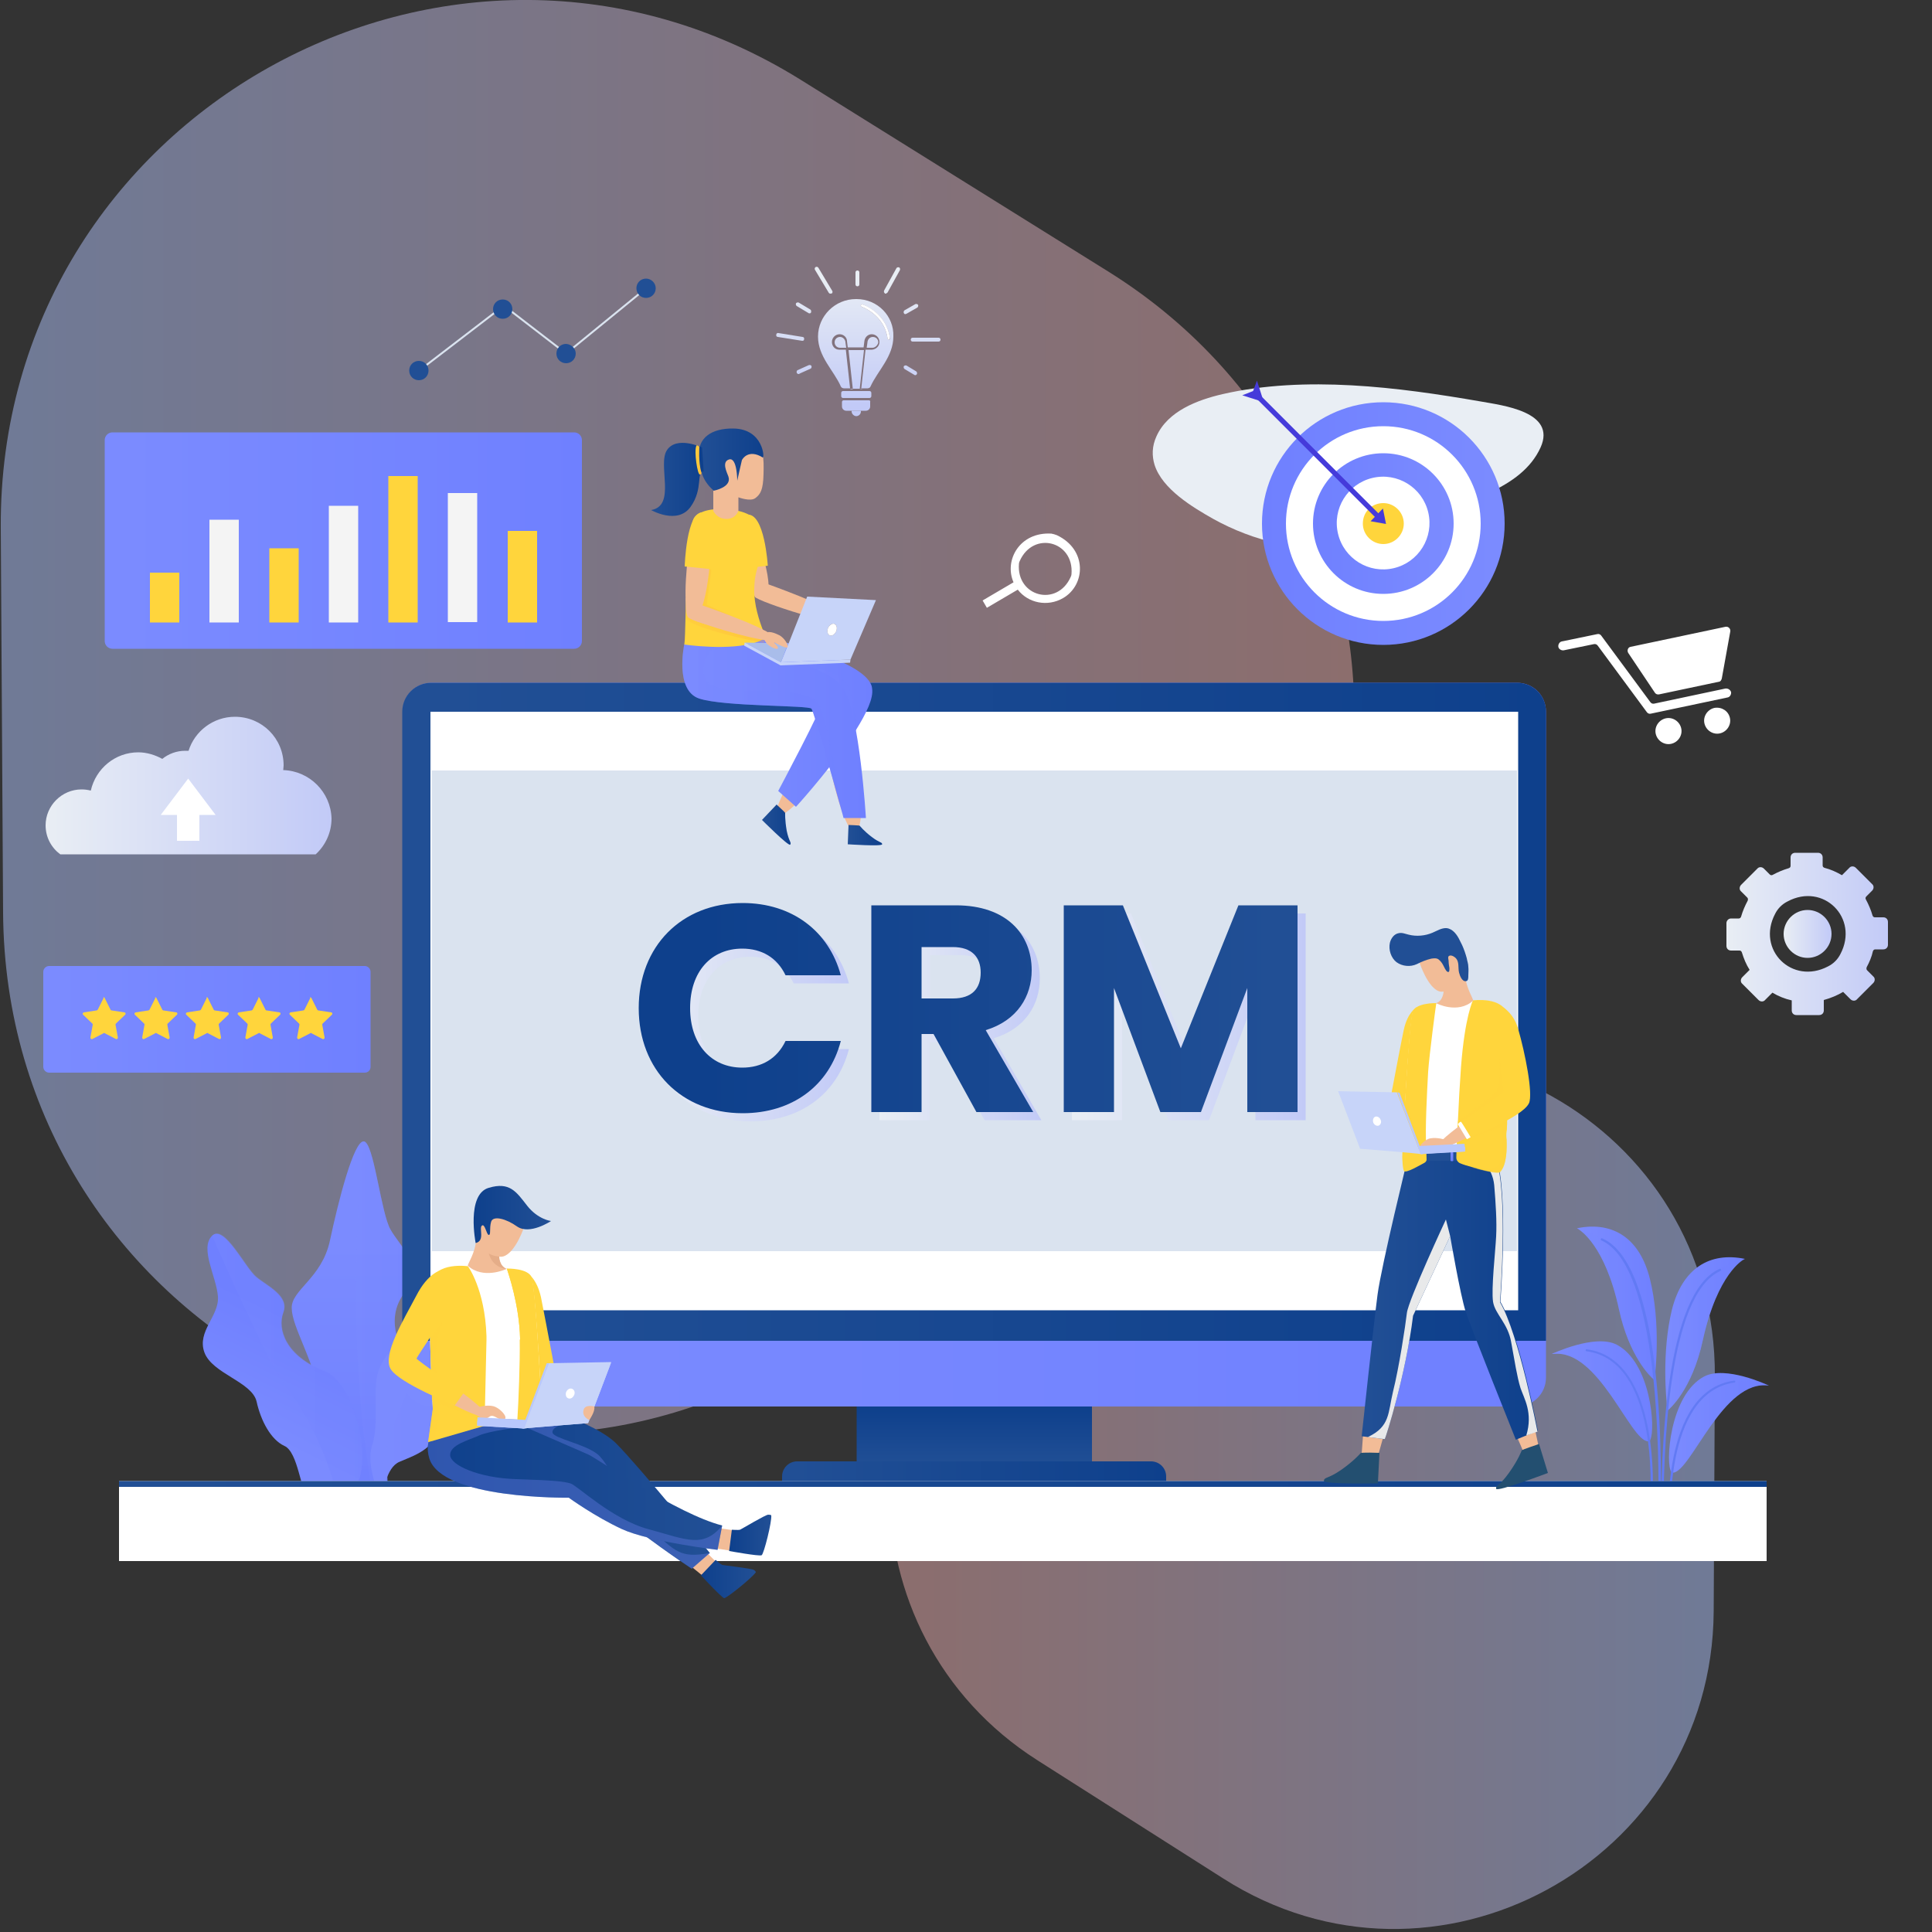 <?xml version="1.0" encoding="utf-8"?>
<!-- Generator: Adobe Illustrator 26.0.1, SVG Export Plug-In . SVG Version: 6.00 Build 0)  -->
<svg version="1.1" id="Layer_1" xmlns="http://www.w3.org/2000/svg" xmlns:xlink="http://www.w3.org/1999/xlink" x="0px" y="0px"
	 viewBox="0 0 500 500" style="enable-background:new 0 0 500 500;" xml:space="preserve">
<rect x="0" y="0" width="500" height="500" fill="#333333" stroke="none"/>
<style type="text/css">
	.st0{display:none;}
	.st1{opacity:0.5;fill:url(#XMLID_00000052794074751022175840000015686418474991709849_);enable-background:new    ;}
	.st2{opacity:0.5;fill:url(#XMLID_00000175288487605618865980000000750255591991577235_);enable-background:new    ;}
	.st3{fill:url(#SVGID_1_);}
	.st4{fill:url(#SVGID_00000061441364240527758590000002444781602380389531_);}
	.st5{opacity:0.3;fill:url(#SVGID_00000014628896538563161180000004932638971885193918_);}
	.st6{fill:url(#SVGID_00000013906010127567608440000004282465085810879623_);}
	.st7{fill:url(#SVGID_00000089546516551119781940000014614722425581558426_);}
	.st8{opacity:0.3;fill:url(#SVGID_00000074411372336079405000000009843795132315091622_);}
	.st9{opacity:0.3;fill:url(#SVGID_00000051353064847868079510000005539123204173332660_);}
	.st10{fill:url(#SVGID_00000069370025946253438470000009835701326180729750_);}
	.st11{opacity:0.3;fill:url(#SVGID_00000062902521093434643910000000034386471469635223_);}
	.st12{fill:#627AF4;}
	.st13{fill:url(#SVGID_00000112591245562400993440000010548474686854729919_);}
	.st14{opacity:0.3;fill:url(#SVGID_00000020356683833995282990000011163435877316115104_);}
	.st15{fill:url(#SVGID_00000036238462653937214700000010929960762133838505_);}
	.st16{opacity:0.3;fill:url(#SVGID_00000020357868607447499640000007310498250516719789_);}
	.st17{fill:url(#SVGID_00000031175478057897361780000014120361868599803839_);}
	.st18{opacity:0.3;fill:url(#SVGID_00000146498163233344405000000006608855367678952358_);}
	.st19{fill:none;stroke:#7FB2EF;stroke-width:0.547;stroke-linecap:round;stroke-miterlimit:10;}
	.st20{fill:url(#SVGID_00000018223430396230156760000001479877198313178764_);}
	.st21{fill:url(#SVGID_00000023987305731494337440000014971596218069578672_);}
	.st22{fill:url(#SVGID_00000074432350917502595020000003317171376105019783_);}
	.st23{fill:#FFFFFF;}
	.st24{fill:url(#SVGID_00000119804197714159892840000016186235940612410789_);}
	.st25{fill:#DAE3EF;}
	.st26{fill:url(#SVGID_00000088095539963072541600000012419848263681753488_);}
	.st27{fill:url(#SVGID_00000075849754417257615350000003132286117223599536_);}
	.st28{fill:url(#SVGID_00000064325484485428254060000006137184443672030851_);}
	.st29{fill:url(#SVGID_00000044892364102517874050000004383007906921751180_);}
	.st30{fill:url(#SVGID_00000157282837564015183410000015570874660957707151_);}
	.st31{fill:url(#SVGID_00000179636025381054392880000004265806997212256685_);}
	.st32{fill:url(#SVGID_00000062891699349265676470000012566505561130326198_);}
	.st33{fill:#FFD53C;}
	.st34{fill:#F4F4F4;}
	.st35{fill:url(#SVGID_00000148642624087409535550000018122992399345458861_);}
	.st36{fill:url(#SVGID_00000031184352342308258660000008068014215815414400_);}
	.st37{fill:url(#SVGID_00000090992838122037840470000005528526882991318150_);}
	.st38{fill:url(#SVGID_00000155839423529339336170000002043424450402358436_);}
	.st39{fill:url(#SVGID_00000027578205052194141520000016437789514977778836_);}
	.st40{fill:#F2BC97;}
	.st41{fill:url(#SVGID_00000067237998514148118320000014362299010384708015_);}
	.st42{opacity:0.3;fill:#7B8BFF;}
	.st43{fill:url(#SVGID_00000071553923972123211990000001343212054566602131_);}
	.st44{fill:url(#SVGID_00000032616082823846290140000016534993320917015172_);}
	.st45{fill:url(#SVGID_00000090289037641673503410000016053077022764895414_);}
	.st46{opacity:0.5;fill:#FFD53C;}
	.st47{fill:url(#SVGID_00000062913759741366853810000003592161944485755828_);}
	.st48{fill:#E5AD88;}
	.st49{fill:#62CACD;}
	.st50{fill:#C7D4F9;}
	.st51{fill:#B9C8FC;}
	.st52{fill:#234F70;}
	.st53{fill:#131214;}
	.st54{fill:url(#SVGID_00000040576107165664425730000007000031323510469278_);}
	.st55{fill:#E8E9EA;}
	.st56{fill:#214F95;}
	.st57{fill:url(#SVGID_00000108302579526707606740000015406813047213806510_);}
	.st58{fill:url(#SVGID_00000014610893638381336250000002558272490850051976_);}
	.st59{fill:url(#SVGID_00000088096111866472897640000004790307916752367531_);}
	.st60{fill:url(#SVGID_00000030469788612581135590000015764343627299577260_);}
	.st61{fill:url(#SVGID_00000106127349335534261600000017781243937789187496_);}
	.st62{fill:url(#SVGID_00000063595383957288574880000014374554083313176234_);}
	.st63{opacity:0.3;fill:url(#SVGID_00000059289020613980599680000005887366623631990702_);}
	.st64{fill:url(#SVGID_00000093886508998698974400000010632046258206119612_);}
	.st65{opacity:0.3;fill:url(#SVGID_00000152978701211751625050000007636881980185075382_);}
	.st66{opacity:0.3;fill:url(#SVGID_00000086687717340309736100000017372502221154749335_);}
	.st67{fill:#A9BDEA;}
	.st68{fill:url(#SVGID_00000022535174840005190270000012810193993577854866_);}
	.st69{fill:url(#SVGID_00000000214673885017137480000014300013461524861614_);}
	.st70{fill:url(#SVGID_00000059295494276887133310000007553893065023864490_);}
	.st71{fill:url(#SVGID_00000080921403598493255120000015636481248577862788_);}
	.st72{fill:url(#SVGID_00000031891439063303600240000017602155114764033436_);}
	.st73{fill:#453BDA;}
	.st74{fill:url(#SVGID_00000016775535295819929290000009919736809254555567_);}
	.st75{fill:url(#SVGID_00000031193030511153611350000003345981423940133261_);}
	.st76{fill:url(#SVGID_00000074437927547552308360000016586982445193087906_);}
	.st77{fill:url(#SVGID_00000181793953142764045360000010153450218615166611_);}
	.st78{fill:url(#SVGID_00000126300163803959496570000018167518355700462471_);}
	.st79{fill:url(#SVGID_00000018936262314368974490000009653241977652219778_);}
	.st80{fill:url(#SVGID_00000044151729076993138400000018382182426709346711_);}
	.st81{fill:url(#SVGID_00000103231383555346212050000007790650725850781845_);}
	.st82{fill:url(#SVGID_00000039126125512415154610000010351093051686102962_);}
	.st83{fill:url(#SVGID_00000168806254859187307510000003340131862604956600_);}
	.st84{fill:url(#SVGID_00000008859311747082707750000010609897486359047073_);}
	.st85{fill:url(#SVGID_00000096781473440087888000000015953875993427925422_);}
	.st86{fill:url(#SVGID_00000147206124825897944110000007203899625734076315_);}
	.st87{fill:url(#SVGID_00000005953679440898343840000008456273027180100507_);}
	.st88{fill:url(#SVGID_00000017518006173459635800000010584383275014063785_);}
	.st89{fill:url(#SVGID_00000067203992383474599380000017861151843596545955_);}
	.st90{fill:url(#SVGID_00000002361655640716884180000015618285911252422797_);}
	.st91{fill:none;stroke:#DAE3EF;stroke-width:0.5;stroke-miterlimit:10;}
</style>
<g id="BACKGROUND" class="st0">
</g>
<linearGradient id="XMLID_00000007403865307334780410000003463388584583927706_" gradientUnits="userSpaceOnUse" x1="1034.011" y1="-530.73" x2="1384.352" y2="-530.73" gradientTransform="matrix(-1 0 0 1 1384.574 716.268)">
	<stop  offset="0" style="stop-color:#E6A9A8"/>
	<stop  offset="1" style="stop-color:#ADC2FB"/>
</linearGradient>
<path id="XMLID_00000173160896165492940700000008441744475797375676_" style="opacity:0.5;fill:url(#XMLID_00000007403865307334780410000003463388584583927706_);enable-background:new    ;" d="
	M209.2,349.6l78.8-50.3c83.9-53.6,83.2-176.5-1.3-229.1l-79.4-49.5C116.8-35.7-0.3,29.8,0.2,136.4l0.6,99.7
	C1.4,342.8,119.3,407,209.2,349.6z"/>
<linearGradient id="XMLID_00000136391278304807912720000004065147784666663343_" gradientUnits="userSpaceOnUse" x1="230.264" y1="-330.094" x2="443.755" y2="-330.094" gradientTransform="matrix(1 0 0 1 0 716.268)">
	<stop  offset="0" style="stop-color:#E6A9A8"/>
	<stop  offset="1" style="stop-color:#ADC2FB"/>
</linearGradient>
<path id="XMLID_00000151504480099881255020000009225914738505670027_" style="opacity:0.5;fill:url(#XMLID_00000136391278304807912720000004065147784666663343_);enable-background:new    ;" d="
	M443.5,417l0.3-60.8c0.4-65-71-104.9-126.2-70.5l-48.4,30.1c-51.6,32.1-52,107-0.8,139.7l48.1,30.6C371.2,521.1,443.1,482,443.5,417
	z"/>
<g>
	<linearGradient id="SVGID_1_" gradientUnits="userSpaceOnUse" x1="279.338" y1="139.059" x2="197.187" y2="165.988">
		<stop  offset="0" style="stop-color:#E9EEF4"/>
		<stop  offset="1" style="stop-color:#C2CAF7"/>
	</linearGradient>
	<path class="st3" d="M298.8,120.3c2,6.3,9.9,11,15.2,14c10.3,5.7,23,9,34.6,6.7c7-1.4,13.9-4.1,20.5-7c9.8-4.4,24.6-7.2,29.6-18.2
		c4.2-9.3-10-10.9-15.5-11.9c-21.3-3.7-45.4-6.8-66.8-1.9c-6.5,1.5-14.2,4.4-17.1,10.9C298.1,115.5,298.1,118,298.8,120.3z"/>
	<g>
		
			<linearGradient id="SVGID_00000055706778967233206630000013661958575913250468_" gradientUnits="userSpaceOnUse" x1="91.823" y1="318.873" x2="91.823" y2="388.478">
			<stop  offset="4.271360e-02" style="stop-color:#7B8BFF"/>
			<stop  offset="1" style="stop-color:#6F80FF"/>
		</linearGradient>
		<path style="fill:url(#SVGID_00000055706778967233206630000013661958575913250468_);" d="M99.9,378.5c1.1,7.5-0.5,17.2-1,20.2
			c-0.1,0.6-0.2,0.9-0.2,0.9L93,390c-1.7-4-8.7-19.3-10.4-29c-1.7-9.7-7-17.5-7.1-22.4c-0.2-4.8,7.8-7.7,9.9-17.6
			c2.1-9.9,6.2-26.1,8.8-25.6c0.2,0,0.3,0.1,0.5,0.3l0,0c2.3,2.4,4,18.2,6.3,22.4c2.4,4.4,9.1,9.8,3.9,16.2
			c-5.1,6.3-2.4,13.9,2.3,20.5C111.9,361.3,98.6,369.6,99.9,378.5z"/>
		
			<linearGradient id="SVGID_00000129902506836877658070000010871976673749684388_" gradientUnits="userSpaceOnUse" x1="92.067" y1="347.084" x2="108.194" y2="347.084">
			<stop  offset="4.271360e-02" style="stop-color:#7B8BFF"/>
			<stop  offset="1" style="stop-color:#6F80FF"/>
		</linearGradient>
		<path style="opacity:0.3;fill:url(#SVGID_00000129902506836877658070000010871976673749684388_);" d="M99.9,378.5
			c1.1,7.5-0.5,17.2-1,20.2c-11.7-49.3-4.7-103.3-4.7-103.3l0.5,0.3l0,0c2.3,2.4,4,18.2,6.3,22.4c2.4,4.4,9.1,9.8,3.9,16.2
			c-5.1,6.3-2.4,13.9,2.3,20.5C111.9,361.3,98.6,369.6,99.9,378.5z"/>
		
			<linearGradient id="SVGID_00000147940867516684727380000012413331919038355855_" gradientUnits="userSpaceOnUse" x1="63.952" y1="371.474" x2="78.379" y2="342.28">
			<stop  offset="4.271360e-02" style="stop-color:#7B8BFF"/>
			<stop  offset="1" style="stop-color:#6F80FF"/>
		</linearGradient>
		<path style="fill:url(#SVGID_00000147940867516684727380000012413331919038355855_);" d="M87.6,388.4c-2,0.5-4.7,0.1-7.9-1.3
			c-1.9-0.9-2.5-11.3-6.1-12.9c-3.5-1.6-6.1-6.5-7.2-11.5c-1.2-5.1-11.5-7.2-13.5-12.7c-2-5.5,3.9-9.4,3.5-14.5
			c-0.4-5.1-4.7-12.3-1.6-15.6c3.1-3.3,8.6,8.2,11.5,10.6c2.9,2.4,8.6,4.9,7,9.2c-1.6,4.3,0.6,11.3,10.7,15.2
			C92.8,358.1,98.9,385.8,87.6,388.4z"/>
		
			<linearGradient id="SVGID_00000119826807052130805640000010363963484974579346_" gradientUnits="userSpaceOnUse" x1="110.364" y1="359.611" x2="126.995" y2="326.179">
			<stop  offset="4.271360e-02" style="stop-color:#7B8BFF"/>
			<stop  offset="1" style="stop-color:#6F80FF"/>
		</linearGradient>
		<path style="fill:url(#SVGID_00000119826807052130805640000010363963484974579346_);" d="M130.5,348.9c-3.6,5-10.7,0.3-13.8,5.2
			c-3.1,5-0.3,12.2-3.1,16.9c-2.9,4.7-6.5,5.7-10.2,7.3c-3.6,1.5-4.2,8.1-4.7,9.8c0,0,0,0.1,0,0.1c0,0-4.2-8.6-2.4-14.1
			c1.8-5.5,0.3-13,1.3-18c1-4.9,5.2-7.6,6.5-12.5c1.3-5,7-8.6,9.9-14.8c2.9-6.3,13.8-13.3,17.7-12c0.1,0,0.1,0,0.2,0.1
			c3.6,1.5-0.2,11.2-3,14.8C126,335.3,134.1,343.9,130.5,348.9z"/>
		
			<linearGradient id="SVGID_00000128483223995724828350000011877382002642343808_" gradientUnits="userSpaceOnUse" x1="98.507" y1="352.513" x2="133.426" y2="352.513">
			<stop  offset="4.271360e-02" style="stop-color:#7B8BFF"/>
			<stop  offset="1" style="stop-color:#6F80FF"/>
		</linearGradient>
		<path style="opacity:0.3;fill:url(#SVGID_00000128483223995724828350000011877382002642343808_);" d="M130.5,348.9
			c-3.6,5-10.7,0.3-13.8,5.2c-3.1,5-0.3,12.2-3.1,16.9c-2.9,4.7-6.5,5.7-10.2,7.3c-3.6,1.5-4.2,8.1-4.7,9.8
			c-1.6-11.5,6.7-28.3,13.9-43.4c7.2-15.2,17-25.5,19.4-27.9c3.6,1.5-0.2,11.2-3,14.8C126,335.3,134.1,343.9,130.5,348.9z"/>
		
			<linearGradient id="SVGID_00000073000417229778963570000014979235117012666520_" gradientUnits="userSpaceOnUse" x1="54.896" y1="353.798" x2="93.774" y2="353.798">
			<stop  offset="4.271360e-02" style="stop-color:#7B8BFF"/>
			<stop  offset="1" style="stop-color:#6F80FF"/>
		</linearGradient>
		<path style="opacity:0.3;fill:url(#SVGID_00000073000417229778963570000014979235117012666520_);" d="M87.6,388.4
			c-4.2-17.1-10.6-25.2-15-31.7c-4.7-7.1-17.7-36.9-17.7-36.9c3.1-3.3,8.6,8.2,11.5,10.6c2.9,2.4,8.6,4.9,7,9.2
			c-1.6,4.3,0.6,11.3,10.7,15.2C92.8,358.1,98.9,385.8,87.6,388.4z"/>
	</g>
	<g>
		<g>
			
				<linearGradient id="SVGID_00000158002804428142242740000004035649697505125055_" gradientUnits="userSpaceOnUse" x1="401.631" y1="360.117" x2="427.597" y2="360.117">
				<stop  offset="4.271360e-02" style="stop-color:#7B8BFF"/>
				<stop  offset="1" style="stop-color:#6F80FF"/>
			</linearGradient>
			<path style="fill:url(#SVGID_00000158002804428142242740000004035649697505125055_);" d="M427.1,372.6c-0.1,0.3-0.3,0.4-0.4,0.4
				c-0.1,0-0.1,0-0.2,0c-4.6-0.1-12.8-24-24.5-22.6c-0.1,0-0.3,0-0.4,0c0,0,11.2-5.3,16.8-2.4C427.2,352.6,428.5,369.7,427.1,372.6z
				"/>
			
				<linearGradient id="SVGID_00000165953705142455419010000013540734728432320173_" gradientUnits="userSpaceOnUse" x1="402.013" y1="361.107" x2="427.131" y2="361.107">
				<stop  offset="4.271360e-02" style="stop-color:#7B8BFF"/>
				<stop  offset="1" style="stop-color:#6F80FF"/>
			</linearGradient>
			<path style="opacity:0.3;fill:url(#SVGID_00000165953705142455419010000013540734728432320173_);" d="M427.1,372.6
				c-0.1,0.3-0.3,0.4-0.4,0.4c-0.1,0-0.1,0-0.2,0c-4.6-0.1-12.8-24-24.5-22.6c0,0,13-5.1,19,5.4
				C424.9,362.5,426.5,368.8,427.1,372.6z"/>
			<g>
				<path class="st12" d="M427.4,387.4C427.4,387.4,427.4,387.4,427.4,387.4c-0.2,0-0.3-0.1-0.3-0.3c0-0.4,2.2-34.9-16.5-37.4
					c-0.2,0-0.3-0.2-0.2-0.3c0-0.2,0.2-0.3,0.3-0.2c19.2,2.6,17,37.7,17,38C427.7,387.3,427.6,387.4,427.4,387.4z"/>
			</g>
		</g>
		<g>
			
				<linearGradient id="SVGID_00000008128029908335566980000017490749377285526702_" gradientUnits="userSpaceOnUse" x1="431.914" y1="368.28" x2="457.845" y2="368.28">
				<stop  offset="4.271360e-02" style="stop-color:#7B8BFF"/>
				<stop  offset="1" style="stop-color:#6F80FF"/>
			</linearGradient>
			<path style="fill:url(#SVGID_00000008128029908335566980000017490749377285526702_);" d="M457.8,358.6
				C457.8,358.6,457.8,358.6,457.8,358.6c-11.9-1.8-20.1,22.2-24.8,22.5c-0.1,0-0.2,0-0.2,0c-0.1,0-0.2-0.1-0.2-0.1
				c-1.7-1.7-0.6-20.1,8.5-24.8C446.6,353.4,457.2,358.3,457.8,358.6z"/>
			
				<linearGradient id="SVGID_00000110456631736406816010000014367368305090447753_" gradientUnits="userSpaceOnUse" x1="432.576" y1="369.279" x2="457.804" y2="369.279">
				<stop  offset="4.271360e-02" style="stop-color:#7B8BFF"/>
				<stop  offset="1" style="stop-color:#6F80FF"/>
			</linearGradient>
			<path style="opacity:0.3;fill:url(#SVGID_00000110456631736406816010000014367368305090447753_);" d="M457.8,358.6
				c-11.9-1.8-20.1,22.2-24.8,22.6c-0.1,0-0.2,0-0.2,0c-0.1,0-0.2-0.1-0.2-0.1c0.8-4.2,2.3-12.6,7.2-18.6
				C446.4,354.3,457,358.4,457.8,358.6z"/>
			<g>
				<path class="st12" d="M432.1,395.6c-0.1,0-0.3-0.1-0.3-0.3c0-0.4-2.2-35.4,17-38c0.2,0,0.3,0.1,0.3,0.2c0,0.2-0.1,0.3-0.2,0.3
					c-18.7,2.6-16.5,37.1-16.5,37.4C432.4,395.5,432.3,395.6,432.1,395.6C432.1,395.6,432.1,395.6,432.1,395.6z"/>
			</g>
		</g>
		<g>
			
				<linearGradient id="SVGID_00000041281442669460291700000012019937111823894206_" gradientUnits="userSpaceOnUse" x1="408.162" y1="337.298" x2="428.739" y2="337.298">
				<stop  offset="4.271360e-02" style="stop-color:#7B8BFF"/>
				<stop  offset="1" style="stop-color:#6F80FF"/>
			</linearGradient>
			<path style="fill:url(#SVGID_00000041281442669460291700000012019937111823894206_);" d="M428.2,357L428.2,357c0,0.1,0,0.1,0,0.1
				s-0.1,0-0.2-0.1c-1-0.8-6.4-6.1-9-18.1c-3.6-16.7-10.1-20.5-10.5-20.8c0,0,0,0,0,0l-0.4-0.2c0.1,0,0.3-0.1,0.4-0.1
				c9-1.7,15.9,2.7,18.5,13.2C429.9,342.6,428.4,355.5,428.2,357z"/>
			
				<linearGradient id="SVGID_00000040541148730922191880000002077699853667459007_" gradientUnits="userSpaceOnUse" x1="408.554" y1="337.546" x2="428.005" y2="337.546">
				<stop  offset="4.271360e-02" style="stop-color:#7B8BFF"/>
				<stop  offset="1" style="stop-color:#6F80FF"/>
			</linearGradient>
			<path style="opacity:0.3;fill:url(#SVGID_00000040541148730922191880000002077699853667459007_);" d="M428,357
				c-1-0.8-6.4-6.1-9-18.1c-3.6-16.7-10.1-20.5-10.5-20.8c0.6,0.1,12.6,2.5,15.8,16.3C426.9,344.8,427.7,353.3,428,357z"/>
			<g>
				<path class="st12" d="M429.4,393.9L429.4,393.9c-0.2,0-0.3-0.1-0.3-0.3l0-0.2c0.2-6.9,1.6-65.2-14.7-72.4
					c-0.1-0.1-0.2-0.2-0.1-0.4c0.1-0.1,0.2-0.2,0.4-0.1c16.3,7.2,15.4,61.5,15,72.9l0,0.2C429.7,393.8,429.5,393.9,429.4,393.9z"/>
			</g>
		</g>
		<g>
			
				<linearGradient id="SVGID_00000070120967215265042840000007026922143547606170_" gradientUnits="userSpaceOnUse" x1="431.016" y1="345.163" x2="451.595" y2="345.163">
				<stop  offset="4.271360e-02" style="stop-color:#7B8BFF"/>
				<stop  offset="1" style="stop-color:#6F80FF"/>
			</linearGradient>
			<path style="fill:url(#SVGID_00000070120967215265042840000007026922143547606170_);" d="M451.6,325.8L451.6,325.8l-0.4,0.2
				c0,0-6.7,3.5-10.5,20.8c-2.8,13-8.8,18-9.1,18.2c0,0,0-0.2-0.1-0.4c0,0,0,0,0,0c-0.3-2.4-1.5-14.6,1.2-25.7
				C435.4,328.3,442.4,323.9,451.6,325.8L451.6,325.8z"/>
			
				<linearGradient id="SVGID_00000182524336316048626500000000554203911644089999_" gradientUnits="userSpaceOnUse" x1="431.551" y1="345.367" x2="451.535" y2="345.367">
				<stop  offset="4.271360e-02" style="stop-color:#7B8BFF"/>
				<stop  offset="1" style="stop-color:#6F80FF"/>
			</linearGradient>
			<path style="opacity:0.3;fill:url(#SVGID_00000182524336316048626500000000554203911644089999_);" d="M451.5,325.8
				C451.5,325.8,451.5,325.8,451.5,325.8l-0.3,0.2c0,0-6.7,3.5-10.5,20.8c-2.8,13-8.8,18-9.1,18.2c0,0,0-0.2-0.1-0.4c0,0,0,0,0,0
				c1.9-16.8,4.9-25.2,7.6-30.4C442.5,327.8,451.5,325.8,451.5,325.8z"/>
			<g>
				<path class="st12" d="M430.2,394.6c-0.2,0-0.3-0.1-0.3-0.3c-0.1-18.6,1.1-59.7,15.1-65.9c0.1-0.1,0.3,0,0.4,0.1
					c0.1,0.1,0,0.3-0.1,0.4c-13.7,6-14.9,46.9-14.8,65.4C430.5,394.4,430.4,394.6,430.2,394.6C430.2,394.6,430.2,394.6,430.2,394.6z
					"/>
			</g>
		</g>
		<path class="st19" d="M431.5,383.5"/>
	</g>
	<g>
		<g>
			<g>
				
					<linearGradient id="SVGID_00000142154810424332593320000016534777792291805335_" gradientUnits="userSpaceOnUse" x1="252.121" y1="379.565" x2="252.121" y2="364.517">
					<stop  offset="3.266330e-02" style="stop-color:#214F95"/>
					<stop  offset="1" style="stop-color:#0E408C"/>
				</linearGradient>
				
					<rect x="221.7" y="362.8" style="fill:url(#SVGID_00000142154810424332593320000016534777792291805335_);" width="60.9" height="17.1"/>
				
					<linearGradient id="SVGID_00000178167130346835666560000007876079869719007406_" gradientUnits="userSpaceOnUse" x1="104.126" y1="270.374" x2="400.123" y2="270.374">
					<stop  offset="4.271360e-02" style="stop-color:#7B8BFF"/>
					<stop  offset="1" style="stop-color:#6F80FF"/>
				</linearGradient>
				<path style="fill:url(#SVGID_00000178167130346835666560000007876079869719007406_);" d="M400.1,184.2v172.3
					c0,4.2-3.4,7.5-7.5,7.5H111.7c-4.2,0-7.5-3.4-7.5-7.5V184.2c0-4.2,3.4-7.5,7.5-7.5h280.9C396.8,176.7,400.1,180,400.1,184.2z"/>
				
					<linearGradient id="SVGID_00000163752587667241197780000008185757117285556101_" gradientUnits="userSpaceOnUse" x1="104.117" y1="261.861" x2="400.123" y2="261.861">
					<stop  offset="3.266330e-02" style="stop-color:#214F95"/>
					<stop  offset="1" style="stop-color:#0E408C"/>
				</linearGradient>
				<path style="fill:url(#SVGID_00000163752587667241197780000008185757117285556101_);" d="M400.1,184.2v162.8h-296V184.2
					c0-4.2,3.4-7.5,7.5-7.5h280.9C396.8,176.7,400.1,180,400.1,184.2z"/>
				<rect x="111.4" y="184.2" class="st23" width="281.5" height="154.9"/>
				
					<linearGradient id="SVGID_00000144325904685833763320000000605723347287339164_" gradientUnits="userSpaceOnUse" x1="202.427" y1="380.957" x2="301.816" y2="380.957">
					<stop  offset="3.266330e-02" style="stop-color:#214F95"/>
					<stop  offset="1" style="stop-color:#0E408C"/>
				</linearGradient>
				<path style="fill:url(#SVGID_00000144325904685833763320000000605723347287339164_);" d="M301.8,383.6h-99.4v-1.5
					c0-2.1,1.7-3.9,3.9-3.9h91.6c2.1,0,3.9,1.7,3.9,3.9V383.6z"/>
			</g>
		</g>
		<rect x="111.7" y="199.4" class="st25" width="280.9" height="124.4"/>
		<g>
			
				<linearGradient id="SVGID_00000108276542958543293150000008585422965467877300_" gradientUnits="userSpaceOnUse" x1="167.417" y1="263.038" x2="219.661" y2="263.038">
				<stop  offset="0" style="stop-color:#E9EEF4"/>
				<stop  offset="1" style="stop-color:#C2CAF7"/>
			</linearGradient>
			<path style="fill:url(#SVGID_00000108276542958543293150000008585422965467877300_);" d="M194.3,235.8c12.7,0,22.3,7.2,25.4,18.7
				h-14.3c-2.2-4.6-6.2-6.9-11.2-6.9c-8,0-13.5,5.9-13.5,15.4c0,9.4,5.5,15.4,13.5,15.4c5,0,9-2.3,11.2-6.9h14.3
				c-3,11.6-12.6,18.7-25.4,18.7c-15.8,0-26.9-11.2-26.9-27.2C167.4,247.1,178.5,235.8,194.3,235.8z"/>
			
				<linearGradient id="SVGID_00000155112369873471541700000004025077628068110758_" gradientUnits="userSpaceOnUse" x1="227.659" y1="263.152" x2="269.622" y2="263.152">
				<stop  offset="0" style="stop-color:#E9EEF4"/>
				<stop  offset="1" style="stop-color:#C2CAF7"/>
			</linearGradient>
			<path style="fill:url(#SVGID_00000155112369873471541700000004025077628068110758_);" d="M249.5,236.4c13.1,0,19.6,7.5,19.6,16.8
				c0,6.7-3.7,13-11.9,15.5l12.3,21.2h-14.7l-11.1-20.2h-3.1v20.2h-13v-53.5H249.5z M248.8,247.2h-8.1v13.3h8.1
				c4.9,0,7.2-2.5,7.2-6.7C255.9,249.8,253.6,247.2,248.8,247.2z"/>
			
				<linearGradient id="SVGID_00000121983151893215447130000014381309504850437002_" gradientUnits="userSpaceOnUse" x1="277.316" y1="263.152" x2="337.862" y2="263.152">
				<stop  offset="0" style="stop-color:#E9EEF4"/>
				<stop  offset="1" style="stop-color:#C2CAF7"/>
			</linearGradient>
			<path style="fill:url(#SVGID_00000121983151893215447130000014381309504850437002_);" d="M277.3,236.4h15.4l15,37l14.9-37h15.3
				v53.5h-13v-32.1l-12,32.1h-10.5l-12-32.1v32.1h-13V236.4z"/>
		</g>
		<g>
			
				<linearGradient id="SVGID_00000164481336472186078240000010573273078834807460_" gradientUnits="userSpaceOnUse" x1="335.326" y1="260.892" x2="181.645" y2="260.892">
				<stop  offset="3.266330e-02" style="stop-color:#214F95"/>
				<stop  offset="1" style="stop-color:#0E408C"/>
			</linearGradient>
			<path style="fill:url(#SVGID_00000164481336472186078240000010573273078834807460_);" d="M192.2,233.7c12.7,0,22.3,7.2,25.4,18.7
				h-14.3c-2.2-4.6-6.2-6.9-11.2-6.9c-8,0-13.5,5.9-13.5,15.4c0,9.4,5.5,15.4,13.5,15.4c5,0,9-2.3,11.2-6.9h14.3
				c-3,11.6-12.6,18.7-25.4,18.7c-15.8,0-26.9-11.2-26.9-27.2C165.3,244.9,176.4,233.7,192.2,233.7z"/>
			
				<linearGradient id="SVGID_00000170259770352380761450000018416894912828568728_" gradientUnits="userSpaceOnUse" x1="335.325" y1="261.007" x2="181.645" y2="261.007">
				<stop  offset="3.266330e-02" style="stop-color:#214F95"/>
				<stop  offset="1" style="stop-color:#0E408C"/>
			</linearGradient>
			<path style="fill:url(#SVGID_00000170259770352380761450000018416894912828568728_);" d="M247.4,234.3c13.1,0,19.6,7.5,19.6,16.8
				c0,6.7-3.7,13-11.9,15.5l12.3,21.2h-14.7l-11.1-20.2h-3.1v20.2h-13v-53.5H247.4z M246.6,245.1h-8.1v13.3h8.1
				c4.9,0,7.2-2.5,7.2-6.7C253.8,247.7,251.5,245.1,246.6,245.1z"/>
			
				<linearGradient id="SVGID_00000062913523559280903720000011371437909284060340_" gradientUnits="userSpaceOnUse" x1="335.325" y1="261.007" x2="181.645" y2="261.007">
				<stop  offset="3.266330e-02" style="stop-color:#214F95"/>
				<stop  offset="1" style="stop-color:#0E408C"/>
			</linearGradient>
			<path style="fill:url(#SVGID_00000062913523559280903720000011371437909284060340_);" d="M275.2,234.3h15.4l15,37l14.9-37h15.3
				v53.5h-13v-32.1l-12,32.1h-10.5l-12-32.1v32.1h-13V234.3z"/>
		</g>
	</g>
	<g>
		
			<linearGradient id="SVGID_00000165957617840936359810000005680353717726019737_" gradientUnits="userSpaceOnUse" x1="27.116" y1="139.953" x2="150.626" y2="139.953">
			<stop  offset="4.271360e-02" style="stop-color:#7B8BFF"/>
			<stop  offset="1" style="stop-color:#6F80FF"/>
		</linearGradient>
		<path style="fill:url(#SVGID_00000165957617840936359810000005680353717726019737_);" d="M148.6,167.9H29.1c-1.1,0-2-0.9-2-2v-52
			c0-1.1,0.9-2,2-2h119.5c1.1,0,2,0.9,2,2v52C150.6,167,149.7,167.9,148.6,167.9z"/>
		<g>
			<g>
				<g>
					<rect x="38.8" y="148.2" class="st33" width="7.6" height="12.9"/>
				</g>
				<g>
					<rect x="54.2" y="134.5" class="st34" width="7.6" height="26.6"/>
				</g>
				<g>
					<rect x="69.7" y="141.9" class="st33" width="7.6" height="19.2"/>
				</g>
				<g>
					<rect x="85.1" y="130.9" class="st34" width="7.6" height="30.2"/>
				</g>
				<rect x="100.5" y="123.2" class="st33" width="7.6" height="37.9"/>
				<g>
					<rect x="115.9" y="127.6" class="st34" width="7.6" height="33.4"/>
				</g>
				<g>
					<rect x="131.4" y="137.4" class="st33" width="7.6" height="23.7"/>
				</g>
			</g>
		</g>
	</g>
	<g>
		
			<linearGradient id="SVGID_00000012472865114219013680000011336661188922994338_" gradientUnits="userSpaceOnUse" x1="11.749" y1="203.366" x2="85.65" y2="203.366">
			<stop  offset="0" style="stop-color:#E9EEF4"/>
			<stop  offset="1" style="stop-color:#C2CAF7"/>
		</linearGradient>
		<path style="fill:url(#SVGID_00000012472865114219013680000011336661188922994338_);" d="M73.3,199.3
			C73.3,199.3,73.3,199.3,73.3,199.3c0-0.4,0.1-0.8,0.1-1.2c0-7-5.6-12.6-12.6-12.6c-5.6,0-10.4,3.7-12,8.8c-0.3,0-0.6,0-0.9,0
			c-2.2,0-4.3,0.8-5.9,2.1c-1.8-1-4-1.7-6.2-1.7c-6,0-11,4.2-12.3,9.9c0,0,0,0,0,0c-0.8-0.2-1.6-0.3-2.4-0.3c-5.1,0-9.3,4.2-9.3,9.3
			c0,3.1,1.5,5.8,3.8,7.5h3.6h7.4H27h16.3h8.5H59h5.6h10.8h6.3c2.5-2.3,4.1-5.6,4.1-9.3C85.6,205,80.1,199.5,73.3,199.3z"/>
		<polygon class="st23" points="51.6,210.9 51.6,217.6 45.8,217.6 45.8,210.9 41.6,210.9 48.7,201.5 55.8,210.9 		"/>
	</g>
	<g>
		<path class="st23" d="M445.6,175.6l2.2-12.2c0.1-0.7-0.5-1.3-1.2-1.2l-24.6,5.2c-0.7,0.1-1,1-0.6,1.6l6.9,10.3
			c0.2,0.3,0.6,0.5,1.1,0.4l15.6-3.3C445.2,176.4,445.5,176,445.6,175.6z M431.1,185.9c-1.8,0.4-3,2.2-2.6,4c0.4,1.8,2.2,3,4,2.6
			c1.8-0.4,3-2.2,2.6-4C434.7,186.7,432.9,185.5,431.1,185.9z M443.7,183.2c-1.8,0.4-3,2.2-2.6,4c0.4,1.8,2.2,3,4,2.6
			c1.8-0.4,3-2.2,2.6-4C447.3,184,445.6,182.9,443.7,183.2z M446.5,178.2l-18.4,3.9c-0.4,0.1-0.8-0.1-1-0.4l-12.7-17.2
			c-0.2-0.3-0.6-0.5-1-0.4l-9.2,1.9c-0.6,0.1-1,0.8-0.9,1.4s0.8,1,1.4,0.9l7.8-1.6c0.4-0.1,0.8,0.1,1,0.4l12.7,17.2
			c0.2,0.3,0.6,0.5,1,0.4l19.9-4.2c0.6-0.1,1-0.8,0.9-1.4C447.8,178.5,447.2,178.1,446.5,178.2z"/>
	</g>
	<g>
		
			<linearGradient id="SVGID_00000115475628709594674530000007433699084516679584_" gradientUnits="userSpaceOnUse" x1="446.757" y1="241.694" x2="488.841" y2="241.694">
			<stop  offset="0" style="stop-color:#E9EEF4"/>
			<stop  offset="1" style="stop-color:#C2CAF7"/>
		</linearGradient>
		<path style="fill:url(#SVGID_00000115475628709594674530000007433699084516679584_);" d="M446.8,238.9v5.9c0,0.7,0.5,1.2,1.2,1.2
			h2.2c0.3,0,0.5,0.2,0.6,0.5c0.5,1.6,1.1,3.1,2,4.5c0,0,0,0,0,0l-1.9,1.9c-0.5,0.5-0.5,1.3,0,1.7l4.2,4.2c0.5,0.5,1.3,0.5,1.7,0
			l1.9-1.9c0,0,0,0,0,0c1.5,0.9,3.2,1.6,5,2c0,0,0,0,0,0v2.6c0,0.7,0.5,1.2,1.2,1.2h5.9c0.7,0,1.2-0.5,1.2-1.2v-2.7c0,0,0,0,0,0
			c1.8-0.5,3.5-1.2,5-2.1c0,0,0,0,0,0l1.9,1.9c0.5,0.5,1.3,0.5,1.7,0l4.2-4.2c0.5-0.5,0.5-1.3,0-1.7l-1.6-1.6
			c-0.2-0.2-0.2-0.5-0.1-0.8c0.7-1.3,1.3-2.7,1.6-4.1c0.1-0.3,0.3-0.5,0.6-0.5h2.1c0.7,0,1.2-0.5,1.2-1.2v-5.9
			c0-0.7-0.5-1.2-1.2-1.2h-2.2c-0.3,0-0.5-0.2-0.6-0.5c-0.4-1.4-1-2.8-1.7-4.1c-0.2-0.3-0.1-0.6,0.1-0.8l1.5-1.5
			c0.5-0.5,0.5-1.3,0-1.7l-4.2-4.2c-0.5-0.5-1.3-0.5-1.7,0l-1.9,1.9h0c-1.4-0.8-2.9-1.5-4.5-1.9c-0.3-0.1-0.5-0.3-0.5-0.6v-2.1
			c0-0.7-0.5-1.2-1.2-1.2h-5.9c-0.7,0-1.2,0.5-1.2,1.2v2.2c0,0.3-0.2,0.5-0.5,0.6c-1.4,0.4-2.8,1-4.1,1.7c-0.3,0.2-0.6,0.1-0.8-0.1
			l-1.5-1.5c-0.5-0.5-1.3-0.5-1.7,0l-4.2,4.2c-0.5,0.5-0.5,1.3,0,1.7l1.6,1.6c0.2,0.2,0.2,0.5,0.1,0.8c-0.7,1.3-1.3,2.7-1.7,4.1
			c-0.1,0.3-0.3,0.5-0.6,0.5H448C447.3,237.7,446.8,238.3,446.8,238.9z M459.4,236.5c0.7-1.4,1.8-2.5,3.2-3.2
			c9.3-5,18.6,4.3,13.7,13.6c-0.7,1.4-1.8,2.5-3.2,3.2C463.8,255,454.5,245.8,459.4,236.5z"/>
		
			<linearGradient id="SVGID_00000090274350625554011760000009212340480297103543_" gradientUnits="userSpaceOnUse" x1="461.609" y1="241.694" x2="473.988" y2="241.694">
			<stop  offset="0" style="stop-color:#E9EEF4"/>
			<stop  offset="1" style="stop-color:#C2CAF7"/>
		</linearGradient>
		<path style="fill:url(#SVGID_00000090274350625554011760000009212340480297103543_);" d="M467.8,235.5c3.4,0,6.2,2.8,6.2,6.2
			c0,3.4-2.8,6.2-6.2,6.2c-3.4,0-6.2-2.8-6.2-6.2C461.6,238.3,464.4,235.5,467.8,235.5z"/>
	</g>
	<g>
		<path class="st23" d="M273.5,138.5c-0.5-0.2-0.9-0.3-1.4-0.4c-8.2-0.5-12.3,6.9-9.8,12.6l-8,4.7l1.1,1.9l8-4.7
			c2.7,3.5,7.7,4.5,11.7,2.2C281,151.4,281.4,142.2,273.5,138.5z M277.1,149.3c-3.5,7.9-14.1,5.1-13.4-3.4c0-0.2,0.1-0.5,0.2-0.7
			c3.5-7.9,14.1-5.2,13.4,3.4C277.3,148.8,277.2,149.1,277.1,149.3z"/>
	</g>
	<g>
		
			<linearGradient id="SVGID_00000096762855072827716050000002947175074463206293_" gradientUnits="userSpaceOnUse" x1="11.159" y1="263.806" x2="95.881" y2="263.806">
			<stop  offset="4.271360e-02" style="stop-color:#7B8BFF"/>
			<stop  offset="1" style="stop-color:#6F80FF"/>
		</linearGradient>
		<path style="fill:url(#SVGID_00000096762855072827716050000002947175074463206293_);" d="M94.4,277.6H12.7c-0.8,0-1.5-0.7-1.5-1.5
			v-24.6c0-0.8,0.7-1.5,1.5-1.5h81.7c0.8,0,1.5,0.7,1.5,1.5v24.6C95.9,277,95.2,277.6,94.4,277.6z"/>
		<g>
			<path class="st33" d="M27.1,258.3l1.5,3c0.1,0.1,0.1,0.2,0.3,0.2l3.3,0.5c0.3,0,0.4,0.4,0.2,0.6l-2.4,2.3
				c-0.1,0.1-0.1,0.2-0.1,0.3l0.6,3.3c0,0.3-0.2,0.5-0.5,0.4l-2.9-1.5c-0.1-0.1-0.2-0.1-0.3,0l-2.9,1.5c-0.3,0.1-0.5-0.1-0.5-0.4
				l0.6-3.3c0-0.1,0-0.2-0.1-0.3l-2.4-2.3c-0.2-0.2-0.1-0.5,0.2-0.6l3.3-0.5c0.1,0,0.2-0.1,0.3-0.2l1.5-3
				C26.6,258,27,258,27.1,258.3z"/>
			<path class="st33" d="M40.5,258.3l1.5,3c0.1,0.1,0.1,0.2,0.3,0.2l3.3,0.5c0.3,0,0.4,0.4,0.2,0.6l-2.4,2.3
				c-0.1,0.1-0.1,0.2-0.1,0.3l0.6,3.3c0,0.3-0.2,0.5-0.5,0.4l-2.9-1.5c-0.1-0.1-0.2-0.1-0.3,0l-2.9,1.5c-0.3,0.1-0.5-0.1-0.5-0.4
				l0.6-3.3c0-0.1,0-0.2-0.1-0.3l-2.4-2.3c-0.2-0.2-0.1-0.5,0.2-0.6l3.3-0.5c0.1,0,0.2-0.1,0.3-0.2l1.5-3
				C40,258,40.3,258,40.5,258.3z"/>
			<path class="st33" d="M53.8,258.3l1.5,3c0.1,0.1,0.1,0.2,0.3,0.2l3.3,0.5c0.3,0,0.4,0.4,0.2,0.6l-2.4,2.3
				c-0.1,0.1-0.1,0.2-0.1,0.3l0.6,3.3c0,0.3-0.2,0.5-0.5,0.4l-2.9-1.5c-0.1-0.1-0.2-0.1-0.3,0l-2.9,1.5c-0.3,0.1-0.5-0.1-0.5-0.4
				l0.6-3.3c0-0.1,0-0.2-0.1-0.3l-2.4-2.3c-0.2-0.2-0.1-0.5,0.2-0.6l3.3-0.5c0.1,0,0.2-0.1,0.3-0.2l1.5-3
				C53.3,258,53.7,258,53.8,258.3z"/>
			<path class="st33" d="M67.2,258.3l1.5,3c0.1,0.1,0.1,0.2,0.3,0.2l3.3,0.5c0.3,0,0.4,0.4,0.2,0.6l-2.4,2.3
				c-0.1,0.1-0.1,0.2-0.1,0.3l0.6,3.3c0,0.3-0.2,0.5-0.5,0.4l-2.9-1.5c-0.1-0.1-0.2-0.1-0.3,0l-2.9,1.5c-0.3,0.1-0.5-0.1-0.5-0.4
				l0.6-3.3c0-0.1,0-0.2-0.1-0.3l-2.4-2.3c-0.2-0.2-0.1-0.5,0.2-0.6l3.3-0.5c0.1,0,0.2-0.1,0.3-0.2l1.5-3
				C66.7,258,67.1,258,67.2,258.3z"/>
			<path class="st33" d="M80.6,258.3l1.5,3c0.1,0.1,0.1,0.2,0.3,0.2l3.3,0.5c0.3,0,0.4,0.4,0.2,0.6l-2.4,2.3
				c-0.1,0.1-0.1,0.2-0.1,0.3l0.6,3.3c0,0.3-0.2,0.5-0.5,0.4l-2.9-1.5c-0.1-0.1-0.2-0.1-0.3,0l-2.9,1.5c-0.3,0.1-0.5-0.1-0.5-0.4
				l0.6-3.3c0-0.1,0-0.2-0.1-0.3l-2.4-2.3c-0.2-0.2-0.1-0.5,0.2-0.6l3.3-0.5c0.1,0,0.2-0.1,0.3-0.2l1.5-3
				C80.1,258,80.4,258,80.6,258.3z"/>
		</g>
	</g>
	<rect x="30.8" y="383.3" class="st23" width="426.4" height="20.7"/>
	
		<linearGradient id="SVGID_00000058576249475045563370000007618920578909447574_" gradientUnits="userSpaceOnUse" x1="30.825" y1="384.076" x2="457.202" y2="384.076">
		<stop  offset="3.266330e-02" style="stop-color:#214F95"/>
		<stop  offset="1" style="stop-color:#0E408C"/>
	</linearGradient>
	
		<rect x="30.8" y="383.3" style="fill:url(#SVGID_00000058576249475045563370000007618920578909447574_);" width="426.4" height="1.5"/>
	<g>
		<g>
			<g>
				<polygon class="st40" points="183.1,402 185.4,404.3 182.7,408.5 179,405.5 				"/>
				
					<linearGradient id="SVGID_00000178164225104668680620000011568751983799618219_" gradientUnits="userSpaceOnUse" x1="2360.13" y1="384.423" x2="2427.666" y2="384.423" gradientTransform="matrix(-1 0 0 1 2543.878 0)">
					<stop  offset="3.266330e-02" style="stop-color:#214F95"/>
					<stop  offset="1" style="stop-color:#0E408C"/>
				</linearGradient>
				<path style="fill:url(#SVGID_00000178164225104668680620000011568751983799618219_);" d="M116.8,368.4
					c2.7,5.1,11.6,7.3,19.4,8.4c6.5,0.9,12.1,0.9,12.6,1c1.2,0.2,6.9,9.5,11.1,13.8c4.2,4.4,19.1,14.4,19.1,14.4l4.7-4.1
					c0,0-18.5-22.6-24.2-28.3c-5.7-5.7-21.2-9.8-21.2-9.8S111.9,359.2,116.8,368.4z"/>
				<path class="st42" d="M128.8,367.5l7.5,9.3c6.5,0.9,12.1,0.9,12.6,1c1.2,0.2,6.9,9.5,11.1,13.8c4.2,4.4,19.1,14.4,19.1,14.4
					l4.7-4.1c-8,1.5-9-0.6-15.2-5.9c-6.2-5.3-10.6-16.9-13.9-19.6c-3.3-2.7-11.3-4.1-11.7-5.6c-0.4-1.5,3.5-2.6,3.5-2.6l-5.7-0.8
					L128.8,367.5z"/>
				<polygon class="st40" points="186.1,395.5 189.6,396 189,401.3 184.3,400.6 				"/>
				
					<linearGradient id="SVGID_00000000185359366150525650000004008218467390085287_" gradientUnits="userSpaceOnUse" x1="2344.215" y1="397.228" x2="2355.129" y2="397.228" gradientTransform="matrix(-1 0 0 1 2543.878 0)">
					<stop  offset="3.266330e-02" style="stop-color:#214F95"/>
					<stop  offset="1" style="stop-color:#0E408C"/>
				</linearGradient>
				<path style="fill:url(#SVGID_00000000185359366150525650000004008218467390085287_);" d="M189.4,395.9c0,0,1.8,0.1,2.1,0
					c0.3-0.1,6.6-3.9,7.3-3.9c0.1,0,0.8,0,0.8,0.2c0.2,1.5-1.9,10-2.5,10.3c-0.7,0.3-8.4-1.1-8.4-1.1L189.4,395.9z"/>
				
					<linearGradient id="SVGID_00000147928056773009995380000004250612324613092016_" gradientUnits="userSpaceOnUse" x1="2348.31" y1="408.631" x2="2362.599" y2="408.631" gradientTransform="matrix(-1 0 0 1 2543.878 0)">
					<stop  offset="3.266330e-02" style="stop-color:#214F95"/>
					<stop  offset="1" style="stop-color:#0E408C"/>
				</linearGradient>
				<path style="fill:url(#SVGID_00000147928056773009995380000004250612324613092016_);" d="M185.2,403.7c0,0,1.4,1.2,1.7,1.3
					c0.3,0.1,7.6,0.9,8.2,1.3c0.1,0,0.6,0.5,0.5,0.6c-0.8,1.3-7.6,6.8-8.2,6.7c-0.7-0.2-6-5.9-6-5.9L185.2,403.7z"/>
				
					<linearGradient id="SVGID_00000133524072978549083610000004207834733824541088_" gradientUnits="userSpaceOnUse" x1="2356.934" y1="382.883" x2="2433.193" y2="382.883" gradientTransform="matrix(-1 0 0 1 2543.878 0)">
					<stop  offset="3.266330e-02" style="stop-color:#214F95"/>
					<stop  offset="1" style="stop-color:#0E408C"/>
				</linearGradient>
				<path style="fill:url(#SVGID_00000133524072978549083610000004207834733824541088_);" d="M111.1,377.4
					c3.2,10.7,36.1,10.2,36.1,10.2s6.6,4.8,13.7,8.1c7.1,3.3,24.8,5.4,24.8,5.4l1.2-6.3c-11.7-3-32-17.1-34.5-18.3
					c-1.5-0.7-10.6-4.6-17.9-7.8c-4.3-1.8-7.9-3.4-9.1-3.9c-0.2-0.1-0.3-0.1-0.3-0.1s-0.3,0-0.7,0.1
					C121.2,365.3,108.3,368,111.1,377.4z"/>
				<path class="st42" d="M111.1,377.4c3.2,10.7,36.1,10.2,36.1,10.2s6.6,4.8,13.7,8.1c7.1,3.3,24.8,5.4,24.8,5.4l1.2-6.3
					c-4.9,6-9.3,3.6-18.9,1c-9.6-2.5-18.7-11.5-20.4-11.9c-1.7-0.5-4.3-0.8-14-1.1c-9.7-0.3-17-3.6-17.1-6.2
					c-0.1-2.7,4.9-3.9,7.5-5.1c2.6-1.2,10.9-2.2,10.9-2.2l-0.4-0.6l-2.5-3.6l-6.5-0.3l-1,0C121.2,365.3,108.3,368,111.1,377.4z"/>
			</g>
			<g>
				<path class="st40" d="M134.3,329.2c1.2,0.1,2.2,1,2.6,2.2c1.8,5.1,7.7,22.2,4.1,23.7c-4.3,1.8-8.6-13.6-9.3-18.2
					C131.1,333,131.3,328.9,134.3,329.2z"/>
				<path class="st33" d="M136.5,329.5c0,0,2.4,1.3,3.5,6.2c1,4.9,5.9,31.1,5.9,31.1s-9.8,1.9-10,0.1
					C135.7,365.1,136.5,329.5,136.5,329.5z"/>
				<polygon class="st46" points="138.8,342.5 142.3,367.6 135.3,365.9 				"/>
				<path class="st40" d="M113.5,330.1c-1.2-0.1-2.4,0.6-3,1.6c-2.9,4.6-12.2,20-9,22.3c3.8,2.7,11.3-11.5,12.9-15.9
					C115.9,334.4,116.4,330.4,113.5,330.1z"/>
				<path class="st40" d="M121.1,341.8c0.8-0.1,1.6,0.5,1.8,1.4c0.1,0.7,0.3,2.5,0.3,3.7c0,3.1,0.1,5.9-0.9,6.4
					c-1,0.5-2.1-1.4-2.4-4.4c-0.3-2.7-1.2-6.1-0.6-6.6C119.6,342.1,120.4,341.9,121.1,341.8z"/>
				<path class="st23" d="M140.4,368l-6.3-0.6l-9.3-0.3l-1.2,0.1l-2.9-1.2l-6.8-0.7l-1.9-0.2l0-0.5c0,0,0-0.8-0.1-2.3
					c0-1-0.1-2.2-0.2-3.7c-0.1-3.4-0.3-7.8-0.4-12.1c-0.1-6.4-0.1-12.6,0.3-14.8c1.1-5.3,9.5-4.1,9.5-4.1h0l10.1,0.7
					c0,0,5.4-0.1,6.3,2.3C138.7,333.5,140.4,368,140.4,368z"/>
				<path class="st33" d="M110.8,373.2l1.5-0.4l13.1-3.8c0.1-4.3,0.4-17,0.5-22.2c0-0.3,0-0.7,0-1c-0.4-12.2-4.8-18.1-4.8-18.1h0
					c0,0-8.4-1.2-9.5,4.1c-0.5,2.2-0.5,8.4-0.3,14.8c0.1,4.3,0.3,8.7,0.4,12.1c0.1,1.4,0.1,2.7,0.2,3.7c0.1,1.4,0.1,2.3,0.1,2.3
					L110.8,373.2z"/>
				<path class="st46" d="M110.8,373.2l1.5-0.4c2.2-8.9,0.8-14.3,0.5-18.5c-0.6-6.8,1.6-11.9,1.8-12.2l-3.3,4.3c0,0,0,0.1,0,0.2
					c0.1,4.3,0.3,8.7,0.4,12.1c0.1,1.4,0.1,2.7,0.2,3.7c0.1,1.4,0.1,2.3,0.1,2.3L110.8,373.2z"/>
				<path class="st46" d="M123.9,365.3v1.1c0,0.5,0,1,0,1l-3.2-1.3l-8.9-3.6c0-1-0.1-2.2-0.2-3.7
					C115.6,360.7,123.9,365.1,123.9,365.3z"/>
				<path class="st40" d="M101.8,353.2c0.1,1,0.7,1.9,1.6,2.5c4.4,2.6,20.4,12.1,22.2,10.8c2.1-1.5-20.3-16.2-21.6-15.6
					C103.1,351.3,101.7,351.6,101.8,353.2z"/>
				<path class="st40" d="M123.8,364.2c0,0,1.9-0.7,3.8-0.3c1.4,0.3,3.4,2.2,3.2,3.1c-0.2,0.9-1,0.6-2.6-0.3
					c-1.7-0.9-1.5,0.7-3.1,0.4c-1.6-0.4-1.8-1.2-1.8-1.2"/>
				<path class="st40" d="M121.1,327.6c3.9,3.5,9.6,1,10,0.8c0,0,0,0,0,0c0,0,0,0,0,0c-2-0.7-2-3.2-2-3.2c3.3,0.7,6-6,6.5-7.6
					c0.5-1.5,2.2-7.1-5-8c-7.2-0.9-7.3,7.8-7.4,11.2C123.1,324.2,120.8,327.4,121.1,327.6z"/>
				
					<linearGradient id="SVGID_00000115511755143025801930000010508789840392524427_" gradientUnits="userSpaceOnUse" x1="2401.3" y1="314.33" x2="2421.274" y2="314.33" gradientTransform="matrix(-1 0 0 1 2543.878 0)">
					<stop  offset="3.266330e-02" style="stop-color:#214F95"/>
					<stop  offset="1" style="stop-color:#0E408C"/>
				</linearGradient>
				<path style="fill:url(#SVGID_00000115511755143025801930000010508789840392524427_);" d="M123.1,321.7c0,0-2.5-12.6,3.4-14.3
					c5.4-1.6,7.1,1,9.9,4.6c2.8,3.6,6.2,4,6.2,4s-5.5,3.7-8.8,1.4c-2.8-2-6.2-2.9-6.7-1.2c-0.5,1.7,0,3.4-0.6,3.4
					c-0.6,0-1-3.1-1.8-2.4S125.6,321.1,123.1,321.7z"/>
				<path class="st48" d="M126.5,324.4c0,0,0.8,3.7,4.7,4c0,0,0,0,0,0c0,0,0,0,0,0c-2-0.7-2-3.2-2-3.2S127.6,325.1,126.5,324.4z"/>
				<path class="st49" d="M114.2,328.7"/>
				<path class="st33" d="M114.2,328.7c0,0-3.4,0.6-6.5,6.7c-3.2,6.1-8.8,15.2-6.6,18.9c2.2,3.7,16.6,9.4,16.6,9.4l2.3-3.2
					c0,0-12.2-8.6-12.2-8.9c0-0.3,6-9.2,6-9.2L114.2,328.7z"/>
				<path class="st33" d="M134.6,346.5c-0.2-8.9-3.1-17.1-3.4-18.1l-0.1-0.1l0.1,0c0.2,0,5.5-0.1,6.4,2.3c1.1,2.8,2.7,36,2.8,37.4
					l0,0.1l-6.4-0.7l-0.1,0l0-0.1c0.3-4.6,0.7-14.9,0.6-20.6C134.6,346.7,134.6,346.6,134.6,346.5z"/>
				<path class="st33" d="M131.3,328.3l4.8,10.6l0,0l-0.5,1.5l0.7,1.5l-1.7,5.3l0-0.7c-0.2-8.9-3.1-17.1-3.4-18.1L131.3,328.3z"/>
				<g>
					<path class="st50" d="M135.6,369.7c0.1-0.1,16.6-1.4,16.6-1.4l6-15.8c0,0,0,0,0,0c0.2,0-16.2,0.3-16.2,0.3l-6.5,16.8
						L135.6,369.7z"/>
					<path class="st50" d="M135.6,369.7c0.1-0.1,16.6-1.4,16.6-1.4l6-15.8c-0.5,1-8.1,16.5-22.2,17c-0.1,0-0.3,0-0.4,0L135.6,369.7z
						"/>
					<g>
						<polygon class="st51" points="123.5,369 135.6,369.7 136,368.7 136.5,367.5 123.6,366.8 123.5,367.9 						"/>
					</g>
					<polygon class="st51" points="142.1,352.8 141.5,352.8 135.1,369.7 135.6,369.7 					"/>
					<path class="st51" d="M123.5,369l12.1,0.7l0.4-1c-3.1-0.2-10.2-0.6-12.5-0.8L123.5,369z"/>
				</g>
				<path class="st40" d="M153.8,364c0,0-2.5-0.7-2.8,1c-0.4,1.7,1.5,2.5,1.5,2.5S154.1,365.3,153.8,364z"/>
				<path class="st23" d="M148.6,361c-0.3,0.7-0.9,1.1-1.5,0.9c-0.6-0.2-0.8-0.9-0.6-1.6c0.3-0.7,0.9-1.1,1.5-0.9
					C148.6,359.6,148.9,360.3,148.6,361z"/>
			</g>
		</g>
	</g>
	<g>
		<path class="st40" d="M366.8,261.4c-1.1,0.2-2,1.1-2.3,2.2c-1.4,4.9-5.6,21.4-2.1,22.6c4.2,1.4,7.1-13.5,7.4-17.9
			C370.1,264.7,369.5,260.9,366.8,261.4z"/>
		<path class="st33" d="M366.6,260.7c0,0-2.3,1.2-3.3,5.8c-1,4.6-5.6,29.3-5.6,29.3s9.2,1.8,9.4,0.1
			C367.5,294.4,366.6,260.7,366.6,260.7z"/>
		<polygon class="st46" points="364.5,273 361.2,296.7 367.8,295.1 		"/>
		<path class="st40" d="M388.4,260.5c1.1,0.2,1.9,1.2,2.2,2.3c1.2,4.9,5,21.6,1.5,22.7c-4.2,1.3-6.7-13.7-6.9-18.1
			C385,263.8,385.7,259.9,388.4,260.5z"/>
		<path class="st40" d="M381.2,272.3c-0.7-0.1-1.5,0.5-1.7,1.4c-0.1,0.7-0.3,2.4-0.3,3.5c0,2.9-0.1,5.6,0.9,6.1
			c1,0.5,1.9-1.3,2.2-4.2c0.3-2.6,1.2-5.8,0.5-6.2C382.6,272.6,381.9,272.4,381.2,272.3z"/>
		<path class="st23" d="M363,297.1l5.1,1.3l9.3,0l1.4-2.1l2.7-1.1l6.5-0.7l1.8-0.2l0-0.4c0,0,0-0.8,0.1-2.1c0-0.9,0.1-2.1,0.2-3.5
			c0.1-3.2,0.3-7.3,0.4-11.4c0.1-6,0.1-11.9-0.3-14c-1.1-5-9-3.9-9-3.9h0l-9.5,0.7c0,0-5.1-0.1-6,2.1
			C364.6,264.5,363,297.1,363,297.1z"/>
		<g>
			<path class="st40" d="M374,300.5c2.8,0.5,4.6,3.6,4,6.7c-0.5,2.5-2.2,8.3-3.8,12.3c-4,9.8-7.3,19.1-11.3,19.4
				c-4,0.3-5.1-6.9-2.2-17c2.6-9.1,3.7-21,6.6-21.8C368.7,299.7,371.6,300,374,300.5z"/>
			<path class="st40" d="M381.5,299.6c2.7-0.4,5.4,1.8,5.9,4.9c0.4,2.4,1,8.5,1,12.7c-0.1,10.4,0.3,20.1-3.1,21.8
				c-3.4,1.6-7-4.7-8-15c-0.9-9.3-4.2-20.7-1.9-22.4C376.5,300.6,379.1,300,381.5,299.6z"/>
			<g>
				<path class="st40" d="M361.1,334.2c7.6-1.5-1,33.3-4.4,40.3c-3.4,6.9-3.4,2.1-2.2-10.6C355.7,351.2,358.1,334.8,361.1,334.2z"/>
				<polygon class="st40" points="352.9,369.4 352.2,379 356,379 358.8,369 				"/>
				<path class="st52" d="M352.1,376.1c0,0-1.6,1.9-5,4.3c-3.5,2.4-4.3,1.8-4.5,2.8s14,0.7,14,0.7l0.4-7.9
					C357,376,352.1,375.8,352.1,376.1z"/>
			</g>
			<g>
				<path class="st40" d="M383.2,335c6.1-4.9,12.8,30.4,12.8,38.2c0,7.8-3.8-5.4-8.2-17.3C383.3,344,380.8,336.9,383.2,335z"/>
				<polygon class="st40" points="391.4,369.1 395.2,377.9 398.6,376.2 396.4,366 				"/>
				<path class="st52" d="M393.8,375.4c0,0-0.8,2.3-3.3,5.8c-2.5,3.5-3.5,3.2-3.3,4.1c0.2,0.9,13.4-4.1,13.4-4.1l-2.3-7.5
					C398.4,373.7,393.7,375.2,393.8,375.4z"/>
				<path class="st53" d="M389.1,370.4"/>
			</g>
			
				<linearGradient id="SVGID_00000049198716312260763660000000247834083011580849_" gradientUnits="userSpaceOnUse" x1="352.371" y1="335.776" x2="397.967" y2="335.776">
				<stop  offset="3.266330e-02" style="stop-color:#214F95"/>
				<stop  offset="1" style="stop-color:#0E408C"/>
			</linearGradient>
			<path style="fill:url(#SVGID_00000049198716312260763660000000247834083011580849_);" d="M398,370.3l-3,1.2l-2.7,1.1
				c0,0-11.6-28.9-13-33.2c-1.4-4.3-4-19.5-4-19.5l-9.6,20.6c-1.9,15.4-7,31.3-7.3,31.9c0,0.1-2.6-0.3-4.4-0.5
				c-0.9-0.1-1.6-0.2-1.6-0.2s3.1-29,4.1-36.6c1-7.6,8-36.1,8-36.1l21.2,0.6l1.5,0c3.3,9,1.1,37.3,1.1,37.3
				C393.2,345.1,398,370.3,398,370.3z"/>
			<path class="st55" d="M395,371.5c1.8-5.9-0.6-9.6-1.5-12.3c-0.9-2.9-1.5-6.9-2.4-11.8c-0.8-4.9-4.2-7.3-4.7-10.5
				c-0.5-3.3,0.6-13,0.8-16.9c0.2-3.9-0.1-8.5-0.5-13.3c-0.5-4.8-3.6-6.3-3.6-6.3l2.5-0.7l1.5,0c3.3,9,1.1,37.3,1.1,37.3
				c4.9,8.3,9.7,33.5,9.7,33.5L395,371.5z"/>
			<g>
				<path class="st56" d="M387.6,300.4h-23.4c-0.1,0-0.2-0.1-0.2-0.2v-1.9c0-0.1,0.1-0.2,0.2-0.2h23.4c0.1,0,0.2,0.1,0.2,0.2v1.9
					C387.9,300.3,387.8,300.4,387.6,300.4z"/>
				<g>
					
						<linearGradient id="SVGID_00000030460862570700053540000008984670803849097406_" gradientUnits="userSpaceOnUse" x1="731.096" y1="297.912" x2="731.096" y2="300.309" gradientTransform="matrix(1 0 0 1 -355.341 0)">
						<stop  offset="3.768840e-02" style="stop-color:#7B8BFF"/>
						<stop  offset="1" style="stop-color:#6A7CFF"/>
					</linearGradient>
					<path style="fill:url(#SVGID_00000030460862570700053540000008984670803849097406_);" d="M375.9,300.5h-0.3
						c-0.1,0-0.2-0.1-0.2-0.2v-2.3c0-0.1,0.1-0.2,0.2-0.2h0.3c0.1,0,0.2,0.1,0.2,0.2v2.3C376.1,300.5,376,300.5,375.9,300.5z"/>
					
						<linearGradient id="SVGID_00000088852428393440421600000016407912300051934601_" gradientUnits="userSpaceOnUse" x1="720.792" y1="297.912" x2="720.792" y2="300.309" gradientTransform="matrix(1 0 0 1 -355.341 0)">
						<stop  offset="0" style="stop-color:#3197FF"/>
						<stop  offset="1" style="stop-color:#55AEFF"/>
					</linearGradient>
					<path style="fill:url(#SVGID_00000088852428393440421600000016407912300051934601_);" d="M365.7,300.5h-0.4
						c-0.1,0-0.1-0.1-0.1-0.1V298c0-0.1,0.1-0.1,0.1-0.1h0.4c0.1,0,0.1,0.1,0.1,0.1v2.4C365.8,300.5,365.7,300.5,365.7,300.5z"/>
					
						<linearGradient id="SVGID_00000170970595555186584400000005746010123850028433_" gradientUnits="userSpaceOnUse" x1="740.514" y1="297.912" x2="740.514" y2="300.309" gradientTransform="matrix(1 0 0 1 -355.341 0)">
						<stop  offset="0" style="stop-color:#3197FF"/>
						<stop  offset="1" style="stop-color:#55AEFF"/>
					</linearGradient>
					<path style="fill:url(#SVGID_00000170970595555186584400000005746010123850028433_);" d="M385.3,300.5H385
						c-0.1,0-0.2-0.1-0.2-0.2v-2.3c0-0.1,0.1-0.2,0.2-0.2h0.3c0.1,0,0.2,0.1,0.2,0.2v2.3C385.5,300.5,385.4,300.5,385.3,300.5z"/>
				</g>
			</g>
			<path class="st55" d="M375.3,319.9l-9.6,20.6c-1.9,15.4-7,31.3-7.3,31.9c0,0.1-2.6-0.3-4.4-0.5c5.8-2.7,5.2-6.3,6.5-11.7
				c1.6-6.4,3.2-17,3.6-20.4c0.4-3.4,10.1-24.2,10.1-24.2L375.3,319.9z"/>
		</g>
		<path class="st33" d="M390.5,276.9c0,0.1,0,0.1,0,0.2c0,2.1-0.1,4.2-0.2,6.2c-0.1,1.8-0.1,3.5-0.2,5c0,0.1,0,0.1,0,0.2
			c-0.1,1.2,0,2.2-0.1,3c0,0.5,0,0.9-0.1,1.2c-0.1,0.7-0.1,1.5,0,2.2c0.1,2.1,0.1,6.6-1.7,8.4c-0.5,0.5-4.3-0.4-7.4-1.3c0,0,0,0,0,0
			c-1.1-0.3-2.1-0.6-2.8-0.9c-0.6-0.2-1.1-0.8-1.1-1.5c0-2,0.2-5.4,0.3-7.3c0-0.7,0.1-1.4,0.1-2.1c0.2-4.6,0.5-9.9,0.8-14
			c1-13.2,3.1-17.3,3.1-17.3h0c0,0,7.9-1.1,9,3.9C390.6,265,390.6,270.9,390.5,276.9z"/>
		<path class="st46" d="M388.7,290.5c0,0,0.7,0.8-1.3,1.6c-2.1,0.8-7.7,2.8-7.7,2.7C379.7,294.7,388.7,290.5,388.7,290.5z"/>
		<path class="st46" d="M389.9,292.8c-0.1,0.7-0.1,1.5,0,2.2c0.1,2.1,0.1,6.6-1.7,8.4c-0.5,0.5-4.3-0.4-7.4-1.3
			c1.7,0.3,4.3,0.7,5.8,0.2c2.4-0.7,2.4-5.5,2.2-7.8c-0.1-2.3-0.1-4.5-0.1-4.5s0.6-0.7,1.3-1.4c-0.1,1.2,0,2.2-0.1,3
			C390,292,389.9,292.4,389.9,292.8z"/>
		<path class="st33" d="M371.7,259.7l0.1-0.1l-0.1,0c-0.2,0-5.2-0.1-6.1,2.2c-0.9,2.3-2.2,26.8-2.6,33.6c-0.1,1.1,0,2.5-0.1,3.9
			c0,0,0,0,0,0.1c0,0.3,0.1,3.4,0.5,3.7c0.6,0.5,4-1.5,5.3-2.2c0.3-0.2,0.5-0.5,0.5-0.8l-0.1-3.5l0-0.1c-0.3-4.2,0.2-13.7,0.5-19.1
			C369.9,272.9,371.6,260.2,371.7,259.7z"/>
		<path class="st46" d="M392.4,281c0,0-1,1.1-2.1,2.3c-1.4,1.6-3,3.3-3.1,3.4c-0.1,0.1-9.9,5.8-9.9,5.8l-0.1-0.2
			c0-0.7,0.1-1.4,0.1-2.1c2.1-1.5,8.3-6,9.7-7.4c1.7-1.6,1.1-10.7,1.1-10.7l2.4,4.9L392.4,281z"/>
		<path class="st40" d="M381.2,259c0.3-0.3-1.8-3.2-2-6.5s-0.2-11.4-7-10.6c-6.8,0.9-5.2,6.1-4.7,7.6c0.5,1.4,3,7.8,6.1,7.1
			c0,0-0.1,2.4-1.9,3C371.7,259.7,377.3,262.5,381.2,259z"/>
		<path class="st49" d="M387.7,260"/>
		<path class="st40" d="M394.5,284.6c-0.1,1-0.7,1.8-1.5,2.3c-4.1,2.5-19.2,11.4-20.9,10.2c-2-1.4,19.1-15.3,20.3-14.8
			C393.3,282.7,394.6,283,394.5,284.6z"/>
		<path class="st40" d="M373.8,294.9c0,0-1.8-0.6-3.6-0.3c-1.4,0.2-3.2,2.1-3,2.9c0.2,0.8,0.9,0.6,2.5-0.3c1.6-0.9,1.4,0.7,2.9,0.3
			c1.5-0.3,1.7-1.1,1.7-1.1"/>
		<path class="st33" d="M387.7,260c0,0,3.8,1.3,5.2,6.3c1.8,6.2,3.9,16.8,2.8,19.2c-1.7,3.7-15.9,9.1-15.9,9.1l-2.1-3.8
			c0,0,11.4-8,11.4-8.3s-1.1-9.4-1.1-9.4L387.7,260z"/>
		<path class="st23" d="M378.1,290.3c0.1,0,2.5,4,2.5,4l-0.9,0.5c0,0-0.1,0-0.1,0l-2.3-3.8c0,0,0-0.1,0-0.1
			C377.3,290.9,377.8,290.3,378.1,290.3z"/>
		<path class="st56" d="M378.4,244.6c-0.2-0.4-0.4-0.8-0.6-1.2c-0.7-1.5-1.8-3-3.4-3.2c-1.3-0.1-2.5,0.7-3.7,1.2
			c-1.9,0.8-4.1,1-6.1,0.5c-0.9-0.2-1.7-0.6-2.6-0.4c-1.2,0.2-2,1.3-2.3,2.5c-0.4,1.8,0.3,3.9,1.7,5c1.5,1.1,3.6,1.3,5.3,0.5
			c1.2-0.6,2.4-1.1,3.7-1.4c0.6-0.1,1.4-0.2,1.9,0.2c0.5,0.4,0.9,0.9,1.2,1.5c0.3,0.5,0.6,1.4,1.1,1.7c0.6,0.3,0.5-0.7,0.5-1
			c-0.1-0.6-0.2-1.2-0.2-1.8c0-0.3-0.3-1.1,0.1-1.3c0.1,0,0.1-0.1,0.2-0.1c0.6-0.1,1.2,0.3,1.6,0.7c0.9,1,0.5,2.5,0.8,3.7
			c0.2,0.8,0.8,2.5,1.9,2.2c0.5-0.1,0.5-0.9,0.5-1.4c0-0.8,0.1-1.5,0-2.3c0-0.8-0.3-1.5-0.4-2.2
			C379.3,246.9,378.9,245.7,378.4,244.6z"/>
		<g>
			<g>
				<path class="st50" d="M346.3,282.4l5.7,14.9c0,0,15.6,1.2,15.7,1.4l-6.2-16C361.6,282.7,346.1,282.4,346.3,282.4z"/>
				<g>
					<polygon class="st51" points="379.2,298 367.7,298.7 367.3,297.7 366.9,296.6 379,296 379.1,297 					"/>
				</g>
				<polygon class="st51" points="361.6,282.7 362.2,282.8 368.2,298.7 367.7,298.7 				"/>
				<path class="st51" d="M379.2,298l-11.4,0.6l-0.4-1c2.9-0.2,9.6-0.6,11.8-0.7L379.2,298z"/>
			</g>
			<path class="st23" d="M355.4,290.5c0.2,0.6,0.9,1,1.4,0.8c0.5-0.2,0.8-0.9,0.5-1.5c-0.2-0.6-0.9-1-1.4-0.8
				C355.4,289.2,355.2,289.9,355.4,290.5z"/>
		</g>
	</g>
	<g>
		<g>
			<g>
				<g>
					<path class="st40" d="M197,180c10.2,1.7,18.8,1.2,19.2-1.1c0.4-2.3-7.6-5.5-17.8-7.2c-10.2-1.7-18.8-1.2-19.2,1.1
						C178.8,175.1,186.7,178.3,197,180z"/>
					<g>
						<path class="st40" d="M214.3,178.3c7.2-3.4,9.8,28.2,8.2,35c-1.6,6.9-5.8-4.9-7.9-16C212.6,186.2,211.5,179.6,214.3,178.3z"/>
						
							<linearGradient id="SVGID_00000136381257415168782510000000262933144808397758_" gradientUnits="userSpaceOnUse" x1="80.516" y1="216.167" x2="89.382" y2="216.167" gradientTransform="matrix(1 0 0 1 138.924 0)">
							<stop  offset="3.266330e-02" style="stop-color:#214F95"/>
							<stop  offset="1" style="stop-color:#0E408C"/>
						</linearGradient>
						<path style="fill:url(#SVGID_00000136381257415168782510000000262933144808397758_);" d="M222.5,213.7c0,0,1,1.3,3.1,2.9
							c2.1,1.6,2.7,1.3,2.7,1.9c0,0.6-8.9,0-8.9,0l0.2-5C219.6,213.5,222.5,213.6,222.5,213.7z"/>
					</g>
				</g>
				<g>
					<path class="st40" d="M206.1,176.6c10,3.2,18.7,4,19.4,1.7c0.7-2.2-6.8-6.6-16.9-9.7c-10-3.2-18.7-4-19.4-1.7
						C188.5,169,196.1,173.4,206.1,176.6z"/>
					<g>
						<path class="st40" d="M223,177.1c8.4,2.4-13.1,28.5-19.4,33c-6.3,4.5-0.5-6.3,5.9-17C215.9,182.4,219.7,176.2,223,177.1z"/>
						
							<linearGradient id="SVGID_00000005234197424537927830000002571818611754126512_" gradientUnits="userSpaceOnUse" x1="58.264" y1="213.413" x2="65.71" y2="213.413" gradientTransform="matrix(1 0 0 1 138.924 0)">
							<stop  offset="3.266330e-02" style="stop-color:#214F95"/>
							<stop  offset="1" style="stop-color:#0E408C"/>
						</linearGradient>
						<path style="fill:url(#SVGID_00000005234197424537927830000002571818611754126512_);" d="M203.2,210.4c0,0-0.1,1.7,0.4,4.6
							c0.6,2.9,1.3,3,0.9,3.6c-0.4,0.5-7.3-6.4-7.3-6.4l3.8-4C200.9,208.2,203.3,210.3,203.2,210.4z"/>
					</g>
				</g>
				
					<linearGradient id="SVGID_00000152224176524815008150000000757461928959229605_" gradientUnits="userSpaceOnUse" x1="45.84" y1="185.742" x2="86.965" y2="185.742" gradientTransform="matrix(1 0 0 1 138.924 0)">
					<stop  offset="4.271360e-02" style="stop-color:#7B8BFF"/>
					<stop  offset="1" style="stop-color:#6F80FF"/>
				</linearGradient>
				<path style="fill:url(#SVGID_00000152224176524815008150000000757461928959229605_);" d="M221.6,188.8c-0.7,1.2-1.6,2.4-2.4,3.6
					c-5.8,8.3-13.2,16.4-13.2,16.4l-4.6-4.1c0,0,12-22.5,11.5-23.4c-0.5-0.9-27-5.3-28.2-14.1c-1.2-8.8,13.5-2.2,13.5-2.2
					s26.9,5.9,27.5,13.2C226.1,180.7,224.2,184.6,221.6,188.8z"/>
				
					<linearGradient id="SVGID_00000055700817393072851750000016985452151217334162_" gradientUnits="userSpaceOnUse" x1="69.261" y1="182.501" x2="82.641" y2="182.501" gradientTransform="matrix(1 0 0 1 138.924 0)">
					<stop  offset="4.271360e-02" style="stop-color:#7B8BFF"/>
					<stop  offset="1" style="stop-color:#6F80FF"/>
				</linearGradient>
				<path style="opacity:0.3;fill:url(#SVGID_00000055700817393072851750000016985452151217334162_);" d="M221.6,188.8
					c-0.7,1.2-1.6,2.4-2.4,3.6l-6.2-11.1l-4.8-8.7c0.8,0.2,9.9,0.4,11.9,6.4C221,181.6,221.4,185.4,221.6,188.8z"/>
				
					<linearGradient id="SVGID_00000114766453711651165150000017712175131539148447_" gradientUnits="userSpaceOnUse" x1="37.711" y1="189.237" x2="85.205" y2="189.237" gradientTransform="matrix(1 0 0 1 138.924 0)">
					<stop  offset="4.271360e-02" style="stop-color:#7B8BFF"/>
					<stop  offset="1" style="stop-color:#6F80FF"/>
				</linearGradient>
				<path style="fill:url(#SVGID_00000114766453711651165150000017712175131539148447_);" d="M224.1,211.7h-5.8c0,0-0.3-1.3-0.9-3.3
					c-2-7.3-6.8-24.3-7.4-25c-0.8-0.9-22.5-0.5-29-2.6c-6.5-2.1-3.9-14.1-3.9-14.1l8.2,0.3h0l4.9,0.2c0,0,24,4.2,28.1,11
					C222.5,185,224.1,211.7,224.1,211.7z"/>
				
					<linearGradient id="SVGID_00000003783369540195123430000005413036921567936446_" gradientUnits="userSpaceOnUse" x1="37.711" y1="187.583" x2="78.462" y2="187.583" gradientTransform="matrix(1 0 0 1 138.924 0)">
					<stop  offset="4.271360e-02" style="stop-color:#7B8BFF"/>
					<stop  offset="1" style="stop-color:#6F80FF"/>
				</linearGradient>
				<path style="opacity:0.3;fill:url(#SVGID_00000003783369540195123430000005413036921567936446_);" d="M217.4,208.4
					c-2-7.3-6.8-24.3-7.4-25c-0.8-0.9-22.5-0.5-29-2.6c-6.5-2.1-3.9-14.1-3.9-14.1l8.2,0.3c-1.9,1.8-4.8,5.7-2.3,9.4
					c3.2,4.5,26.1-0.1,29,6C214.2,187,216.4,201.2,217.4,208.4z"/>
				<g>
					<path class="st40" d="M190.9,133.2c1.2,0.1,2.9-0.5,3.2,0.6c1.7,5,7.3,19.5,3.5,20.7c-2.9,0.9-5.7-10.8-7.2-16.8
						C189.6,134.1,188.1,133,190.9,133.2z"/>
					<g>
						<path class="st40" d="M195.6,151.5c0.8-0.6,1.9-0.7,2.9-0.4c4.5,1.6,20.5,7.6,20.6,9.7c0.1,2.4-23.4-5.2-23.8-6.4
							C195,153.4,194.5,152.4,195.6,151.5z"/>
						<path class="st40" d="M216.1,159.7c0.6-1.6,3.1-0.3,4,0.2c1.4,0.8,2.5,2.7,2.2,3.3c-0.3,0.6-3.4-1.3-3.6-1.3
							c-0.2,0.1,1.2,1.1,0.9,1.6c-0.3,0.5-2.4-0.7-3-1.5C216,161.2,215.8,160.6,216.1,159.7z"/>
					</g>
				</g>
				<path class="st33" d="M191.6,147.2c0,0-2.6-13.4,1.7-14c4.6-0.6,5.4,13.2,5.4,13.2L191.6,147.2z"/>
				<path class="st33" d="M198.3,165c-0.1,0.1-0.2,0.1-0.3,0.2c-0.6,0.3-1.2,0.6-1.9,0.9c-7,2.5-19,0.7-19,0.7
					c0.2-1.4,0.2-3.8,0.3-6.7c0.1-2.9,0.1-6.2,0.3-9.6c0.2-5.6,0.6-11.2,1.4-14.9c0.3-1.4,0.5-2.3,2.9-3.2c2.8-1.1,8.9-0.9,12,0.9
					c1.8,1,3.4,4.9,3.2,8.7c-0.2,3.8-1.9,4.7-2,10.5c-0.1,3.9,1.3,8.2,2.3,10.7c0.3,0.7,0.5,1.3,0.6,1.6
					C198.3,164.9,198.3,165,198.3,165z"/>
				
					<linearGradient id="SVGID_00000125581354800424025020000006900328769639728776_" gradientUnits="userSpaceOnUse" x1="38.575" y1="156.229" x2="59.497" y2="156.229" gradientTransform="matrix(1 0 0 1 138.924 0)">
					<stop  offset="0" style="stop-color:#FFC13C"/>
					<stop  offset="0.947" style="stop-color:#FFA93C"/>
				</linearGradient>
				<path style="opacity:0.3;fill:url(#SVGID_00000125581354800424025020000006900328769639728776_);" d="M198.4,163.4l-0.3,1.2
					l-0.1,0.6l-0.3,1.2c0,0-0.6-0.1-1.6-0.3c-4.4-0.9-16.6-3.7-18.4-5.8c-0.1-0.1-0.1-0.2-0.2-0.2c0.1-2.9,0.1-6.2,0.3-9.6l3.7-4.3
					l2.6,1.3l-1.2,9l14.6,6.7L198.4,163.4z"/>
				<path class="st40" d="M184.6,126.3c0,0,0,5.6,0,5.9c0,0,0.9,2.1,3.4,2.1c2.4,0,3.1-2,3.1-2.2c0-0.2,0-3.4,0-3.4s3.1,1.2,4.4,0.2
					c1.3-1,2-2.1,2.1-6.2c0.1-4.1,0.1-6.9-2.6-7.9c-2.7-1-11.2-3-12.9,1.5C180.3,120.9,184.6,126.3,184.6,126.3z"/>
				<polygon class="st40" points="191,128.7 187.8,127.6 191,130.6 				"/>
				<g>
					<g>
						<g id="XMLID_6_">
							<g>
								<path class="st50" d="M202.1,171.4l2.4-0.1l15.6-0.6l6.6-15.4l-0.2,0l-17.6-0.9l-4.8,12.1L202.1,171.4z M216.4,163.4
									c-0.4,0.8-1.1,1.3-1.7,1c-0.6-0.3-0.7-1.1-0.4-1.9c0.4-0.8,1.1-1.3,1.7-1C216.6,161.7,216.7,162.6,216.4,163.4z"/>
								<path class="st23" d="M216,161.5c0.6,0.3,0.7,1.1,0.4,1.9c-0.4,0.8-1.1,1.3-1.7,1c-0.6-0.3-0.7-1.1-0.4-1.9
									C214.7,161.7,215.5,161.2,216,161.5z"/>
								<polygon class="st67" points="204,166.5 202.1,171.4 192.7,166.3 								"/>
							</g>
						</g>
					</g>
					<g>
						<path class="st50" d="M202.1,171.4l18-0.7l-0.1,0.8l-18,0.7C202,172.2,202.1,171.4,202.1,171.4l-0.1,0.8l-9.4-5.1l0.1-0.8"/>
					</g>
				</g>
				<g>
					<path class="st40" d="M182.7,133.6c1.1,0.5,1.6,1.6,1.6,2.8c-0.2,5.3-1,23.4-5,23.3c-3-0.1-1.7-12.1-1-18.2
						C178.8,137.7,180.2,132.4,182.7,133.6z"/>
					<g>
						<path class="st40" d="M178.3,156.8c0.7-0.6,1.8-0.7,2.7-0.4c4.3,1.5,19.5,6.9,19.6,8.9c0.2,2.3-22.2-4.6-22.6-5.7
							C177.9,158.7,177.3,157.7,178.3,156.8z"/>
						<path class="st40" d="M177.5,154.7c0,0-0.2,3.9,0.5,4.9c0.7,1.1,6.7,2.5,6.7,2.5s-5.3-6.1-5.3-6.1
							C179.4,156,177.5,154.7,177.5,154.7z"/>
						<path class="st40" d="M197.9,164.3c0.5-1.5,3-0.3,3.8,0.1c1.3,0.7,2.4,2.5,2.1,3.1c-0.3,0.5-3.2-1.2-3.4-1.2
							c-0.2,0.1,1.2,1.1,0.9,1.5c-0.3,0.5-2.3-0.6-2.9-1.3C197.8,165.8,197.6,165.2,197.9,164.3z"/>
					</g>
				</g>
				<path class="st33" d="M177.2,146.6c0,0,0.4-14.3,4.7-14c5.7,0.4,2.2,14.7,2.2,14.7L177.2,146.6z"/>
			</g>
		</g>
		<g>
			
				<linearGradient id="SVGID_00000010291761726999086290000001259626617714482622_" gradientUnits="userSpaceOnUse" x1="41.912" y1="118.923" x2="58.601" y2="118.923" gradientTransform="matrix(1 0 0 1 138.924 0)">
				<stop  offset="3.266330e-02" style="stop-color:#214F95"/>
				<stop  offset="1" style="stop-color:#0E408C"/>
			</linearGradient>
			<path style="fill:url(#SVGID_00000010291761726999086290000001259626617714482622_);" d="M184.7,127c0,0,4.8-0.9,3.8-3.7
				c-0.4-1.1-1.8-3.8,0.2-4.4c2.1-0.6,2.1,5.5,2.1,5.5s1.1-5,1.2-5.3c0.1-0.3,1.7-3,5.4-0.7c0.5,0.3,0.2-7.4-7.6-7.5
				c-5.7-0.1-9.3,2.5-8.9,7.1C181.2,122.5,182.1,124.6,184.7,127z"/>
			
				<linearGradient id="SVGID_00000081607894115692037450000009546771898365271195_" gradientUnits="userSpaceOnUse" x1="29.629" y1="124.081" x2="43.168" y2="124.081" gradientTransform="matrix(1 0 0 1 138.924 0)">
				<stop  offset="3.266330e-02" style="stop-color:#214F95"/>
				<stop  offset="1" style="stop-color:#0E408C"/>
			</linearGradient>
			<path style="fill:url(#SVGID_00000081607894115692037450000009546771898365271195_);" d="M181.7,115.8c0,0-6.6-3.1-9.1,0.7
				c-2.5,3.8,2.5,14.4-4.1,15.5c0,0,6.8,3.9,10.2-0.8c3.4-4.7,1.4-9.3,3.4-9.2"/>
			
				<linearGradient id="SVGID_00000070120386981688140330000017722379414863039616_" gradientUnits="userSpaceOnUse" x1="41.118" y1="118.997" x2="42.639" y2="118.997" gradientTransform="matrix(1 0 0 1 138.924 0)">
				<stop  offset="3.768840e-02" style="stop-color:#FFCE3C"/>
				<stop  offset="1" style="stop-color:#FFBD3C"/>
			</linearGradient>
			<path style="fill:url(#SVGID_00000070120386981688140330000017722379414863039616_);" d="M181,115.6c0,0-0.3,4,0.5,6.6
				c0,0,0.2,0.6-0.4,0.6c-0.6,0-1.5-5.9-0.9-7.4C180.3,115,181,115.6,181,115.6z"/>
		</g>
	</g>
	<g>
		<g>
			
				<linearGradient id="SVGID_00000092446583106335076780000013642995124975659658_" gradientUnits="userSpaceOnUse" x1="2091.731" y1="135.458" x2="2154.593" y2="135.458" gradientTransform="matrix(-1 0 0 1 2481.112 0)">
				<stop  offset="4.271360e-02" style="stop-color:#7B8BFF"/>
				<stop  offset="1" style="stop-color:#6F80FF"/>
			</linearGradient>
			<circle style="fill:url(#SVGID_00000092446583106335076780000013642995124975659658_);" cx="358" cy="135.5" r="31.4"/>
			<circle class="st23" cx="358" cy="135.5" r="25.2"/>
			
				<linearGradient id="SVGID_00000029036174475381219570000017414891455904491435_" gradientUnits="userSpaceOnUse" x1="2105.005" y1="135.458" x2="2141.319" y2="135.458" gradientTransform="matrix(-1 0 0 1 2481.112 0)">
				<stop  offset="4.271360e-02" style="stop-color:#7B8BFF"/>
				<stop  offset="1" style="stop-color:#6F80FF"/>
			</linearGradient>
			<circle style="fill:url(#SVGID_00000029036174475381219570000017414891455904491435_);" cx="358" cy="135.5" r="18.2"/>
			<ellipse transform="matrix(0.973 -0.23 0.23 0.973 -21.546 85.863)" class="st23" cx="358" cy="135.5" rx="12" ry="12"/>
			<path class="st33" d="M352.7,135.5c0,2.9,2.4,5.3,5.3,5.3c2.9,0,5.3-2.4,5.3-5.3c0-2.9-2.4-5.3-5.3-5.3
				C355,130.2,352.7,132.5,352.7,135.5z"/>
		</g>
		<g>
			<g>
				
					<rect x="340.2" y="95.7" transform="matrix(0.707 -0.707 0.707 0.707 16.521 275.525)" class="st73" width="1.3" height="44.2"/>
			</g>
			<g>
				<g>
					<polygon class="st73" points="358.7,135.6 357.9,131.6 354.7,134.9 					"/>
				</g>
			</g>
			<g>
				<g>
					<polygon class="st73" points="325.9,103.7 321.5,102.3 324.3,101.2 325.3,98.5 326.7,102.9 					"/>
				</g>
			</g>
		</g>
	</g>
	<g>
		<g>
			
				<linearGradient id="SVGID_00000110433961349026748280000007237494029156294327_" gradientUnits="userSpaceOnUse" x1="221.589" y1="71.893" x2="221.589" y2="104.746">
				<stop  offset="0" style="stop-color:#E9EEF4"/>
				<stop  offset="1" style="stop-color:#C2CAF7"/>
			</linearGradient>
			<path style="fill:url(#SVGID_00000110433961349026748280000007237494029156294327_);" d="M222.8,106.3v0.2c0,0.7-0.6,1.2-1.2,1.2
				s-1.2-0.6-1.2-1.2v-0.2H222.8z"/>
			<g>
				
					<linearGradient id="SVGID_00000070807402046260659970000017578408702854176919_" gradientUnits="userSpaceOnUse" x1="217.468" y1="71.893" x2="217.468" y2="104.746">
					<stop  offset="0" style="stop-color:#E9EEF4"/>
					<stop  offset="1" style="stop-color:#C2CAF7"/>
				</linearGradient>
				<path style="fill:url(#SVGID_00000070807402046260659970000017578408702854176919_);" d="M217.4,90L217.4,90
					c-0.8,0-1.4-0.6-1.4-1.4c0-0.8,0.6-1.4,1.4-1.4c0.7,0,1.3,0.6,1.4,1.3v0c0,0,0,0.1,0,0.1l0.2,1.4H217.4z"/>
				
					<linearGradient id="SVGID_00000035528914714359894220000016224235065833542289_" gradientUnits="userSpaceOnUse" x1="221.592" y1="71.894" x2="221.592" y2="104.746">
					<stop  offset="0" style="stop-color:#E9EEF4"/>
					<stop  offset="1" style="stop-color:#C2CAF7"/>
				</linearGradient>
				<polygon style="fill:url(#SVGID_00000035528914714359894220000016224235065833542289_);" points="223.6,90.6 222.5,100.6 
					220.7,100.6 219.6,90.6 				"/>
				
					<linearGradient id="SVGID_00000026880679733897290150000015486570210571536032_" gradientUnits="userSpaceOnUse" x1="225.71" y1="71.893" x2="225.71" y2="104.746">
					<stop  offset="0" style="stop-color:#E9EEF4"/>
					<stop  offset="1" style="stop-color:#C2CAF7"/>
				</linearGradient>
				<path style="fill:url(#SVGID_00000026880679733897290150000015486570210571536032_);" d="M225.8,90L225.8,90l-1.5,0l0.2-1.4
					v-0.1l0,0c0.1-0.7,0.6-1.3,1.4-1.3c0.8,0,1.4,0.6,1.4,1.4C227.2,89.3,226.5,90,225.8,90z"/>
				
					<linearGradient id="SVGID_00000117667201955628551070000009936768393669139331_" gradientUnits="userSpaceOnUse" x1="221.586" y1="71.894" x2="221.586" y2="104.746">
					<stop  offset="0" style="stop-color:#E9EEF4"/>
					<stop  offset="1" style="stop-color:#C2CAF7"/>
				</linearGradient>
				<path style="fill:url(#SVGID_00000117667201955628551070000009936768393669139331_);" d="M221.7,77.4h-0.2
					c-5.4,0-9.8,4.4-9.8,9.7c0,5.2,4.1,8.8,5.9,12.9c0.1,0.3,0.5,0.5,0.8,0.5h1.6l-1.1-10h-1.7v0c-1.1,0-1.9-0.9-1.9-2
					c0-1.1,0.9-2,2-2c1,0,1.9,0.8,1.9,1.8h0l0.2,1.6h4.1l0.2-1.6c0.1-1,0.9-1.8,1.9-1.8c1.1,0,2,0.9,2,2c0,1.1-0.9,1.9-1.9,2v0h-1.7
					l-1.1,10h1.6c0.4,0,0.7-0.2,0.8-0.5c1.8-4,5.9-7.7,5.9-12.9C231.4,81.8,227.1,77.4,221.7,77.4z M230.1,87.9L230.1,87.9
					c-0.2,0-0.4-0.1-0.4-0.3c-0.8-6.1-6.6-8.2-6.7-8.2c-0.2-0.1-0.3-0.3-0.2-0.4c0.1-0.2,0.3-0.3,0.4-0.2c0.1,0,6.3,2.2,7.1,8.8
					C230.4,87.7,230.2,87.8,230.1,87.9z"/>
				
					<linearGradient id="SVGID_00000168079503364755889960000013359559898695181717_" gradientUnits="userSpaceOnUse" x1="221.589" y1="71.894" x2="221.589" y2="104.746">
					<stop  offset="0" style="stop-color:#E9EEF4"/>
					<stop  offset="1" style="stop-color:#C2CAF7"/>
				</linearGradient>
				<path style="fill:url(#SVGID_00000168079503364755889960000013359559898695181717_);" d="M225,103h-6.8c-0.3,0-0.5-0.2-0.5-0.5
					v-0.8c0-0.3,0.2-0.5,0.5-0.5h6.8c0.3,0,0.5,0.2,0.5,0.5v0.8C225.5,102.8,225.3,103,225,103z"/>
				
					<linearGradient id="SVGID_00000141423390475763143450000014513550010146064292_" gradientUnits="userSpaceOnUse" x1="221.589" y1="71.894" x2="221.589" y2="104.746">
					<stop  offset="0" style="stop-color:#E9EEF4"/>
					<stop  offset="1" style="stop-color:#C2CAF7"/>
				</linearGradient>
				<path style="fill:url(#SVGID_00000141423390475763143450000014513550010146064292_);" d="M224.9,103.6h-6.6
					c-0.2,0-0.4,0.2-0.4,0.4v1.2c0,0.6,0.5,1.1,1.1,1.1h5.1c0.6,0,1.1-0.5,1.1-1.1V104C225.3,103.8,225.1,103.6,224.9,103.6z"/>
				<g>
					<g>
						
							<linearGradient id="SVGID_00000116203729978099749150000004165295973328417964_" gradientUnits="userSpaceOnUse" x1="230.746" y1="71.894" x2="230.746" y2="104.746">
							<stop  offset="0" style="stop-color:#E9EEF4"/>
							<stop  offset="1" style="stop-color:#C2CAF7"/>
						</linearGradient>
						<path style="fill:url(#SVGID_00000116203729978099749150000004165295973328417964_);" d="M229.2,76c-0.1,0-0.2,0-0.2-0.1
							c-0.2-0.1-0.3-0.4-0.2-0.7l3.2-5.8c0.1-0.2,0.4-0.3,0.7-0.2c0.2,0.1,0.3,0.4,0.2,0.7l-3.2,5.8C229.5,75.9,229.3,76,229.2,76z"
							/>
					</g>
					<g>
						
							<linearGradient id="SVGID_00000176038826138090199930000015064297976961871495_" gradientUnits="userSpaceOnUse" x1="235.727" y1="71.894" x2="235.727" y2="104.746">
							<stop  offset="0" style="stop-color:#E9EEF4"/>
							<stop  offset="1" style="stop-color:#C2CAF7"/>
						</linearGradient>
						<path style="fill:url(#SVGID_00000176038826138090199930000015064297976961871495_);" d="M234.3,81.3c-0.2,0-0.3-0.1-0.4-0.3
							c-0.1-0.2,0-0.6,0.2-0.7l2.8-1.6c0.2-0.1,0.6,0,0.7,0.2c0.1,0.2,0,0.6-0.2,0.7l-2.8,1.6C234.5,81.2,234.4,81.3,234.3,81.3z"/>
					</g>
					<g>
						
							<linearGradient id="SVGID_00000075855118848567969510000012065699946820087722_" gradientUnits="userSpaceOnUse" x1="239.554" y1="71.894" x2="239.554" y2="104.745">
							<stop  offset="0" style="stop-color:#E9EEF4"/>
							<stop  offset="1" style="stop-color:#C2CAF7"/>
						</linearGradient>
						<path style="fill:url(#SVGID_00000075855118848567969510000012065699946820087722_);" d="M242.9,88.4h-6.7
							c-0.3,0-0.5-0.2-0.5-0.5s0.2-0.5,0.5-0.5h6.7c0.3,0,0.5,0.2,0.5,0.5S243.2,88.4,242.9,88.4z"/>
					</g>
					<g>
						
							<linearGradient id="SVGID_00000090989660458473294240000001980241405022506934_" gradientUnits="userSpaceOnUse" x1="235.631" y1="71.894" x2="235.631" y2="104.746">
							<stop  offset="0" style="stop-color:#E9EEF4"/>
							<stop  offset="1" style="stop-color:#C2CAF7"/>
						</linearGradient>
						<path style="fill:url(#SVGID_00000090989660458473294240000001980241405022506934_);" d="M236.9,97.1c-0.1,0-0.2,0-0.3-0.1
							l-2.5-1.5c-0.2-0.1-0.3-0.5-0.2-0.7c0.1-0.2,0.5-0.3,0.7-0.2l2.5,1.5c0.2,0.1,0.3,0.5,0.2,0.7C237.2,97,237,97.1,236.9,97.1z"
							/>
					</g>
					<g>
						
							<linearGradient id="SVGID_00000119815274867067597530000004819330140887612821_" gradientUnits="userSpaceOnUse" x1="221.938" y1="71.894" x2="221.938" y2="104.746">
							<stop  offset="0" style="stop-color:#E9EEF4"/>
							<stop  offset="1" style="stop-color:#C2CAF7"/>
						</linearGradient>
						<path style="fill:url(#SVGID_00000119815274867067597530000004819330140887612821_);" d="M221.9,74.1c-0.3,0-0.5-0.2-0.5-0.5
							v-3.1c0-0.3,0.2-0.5,0.5-0.5s0.5,0.2,0.5,0.5v3.1C222.4,73.9,222.2,74.1,221.9,74.1z"/>
					</g>
					<g>
						
							<linearGradient id="SVGID_00000087408717261370961100000017508513266988818570_" gradientUnits="userSpaceOnUse" x1="213.058" y1="71.894" x2="213.058" y2="104.746">
							<stop  offset="0" style="stop-color:#E9EEF4"/>
							<stop  offset="1" style="stop-color:#C2CAF7"/>
						</linearGradient>
						<path style="fill:url(#SVGID_00000087408717261370961100000017508513266988818570_);" d="M214.9,76c-0.2,0-0.3-0.1-0.4-0.2
							l-3.6-6c-0.1-0.2-0.1-0.5,0.2-0.7c0.2-0.1,0.5-0.1,0.7,0.2l3.6,6c0.1,0.2,0.1,0.5-0.2,0.7C215,75.9,215,76,214.9,76z"/>
					</g>
					<g>
						
							<linearGradient id="SVGID_00000154425185120431759860000016736371890930073242_" gradientUnits="userSpaceOnUse" x1="208.028" y1="71.894" x2="208.028" y2="104.746">
							<stop  offset="0" style="stop-color:#E9EEF4"/>
							<stop  offset="1" style="stop-color:#C2CAF7"/>
						</linearGradient>
						<path style="fill:url(#SVGID_00000154425185120431759860000016736371890930073242_);" d="M209.5,81.1c-0.1,0-0.2,0-0.3-0.1
							l-3-1.8c-0.2-0.1-0.3-0.5-0.2-0.7c0.1-0.2,0.5-0.3,0.7-0.2l3,1.8c0.2,0.1,0.3,0.5,0.2,0.7C209.9,81,209.7,81.1,209.5,81.1z"/>
					</g>
					<g>
						
							<linearGradient id="SVGID_00000153677885485682365320000013578525555502074240_" gradientUnits="userSpaceOnUse" x1="204.538" y1="71.893" x2="204.538" y2="104.746">
							<stop  offset="0" style="stop-color:#E9EEF4"/>
							<stop  offset="1" style="stop-color:#C2CAF7"/>
						</linearGradient>
						<path style="fill:url(#SVGID_00000153677885485682365320000013578525555502074240_);" d="M207.6,88.2
							C207.6,88.2,207.6,88.2,207.6,88.2l-6.3-1c-0.3,0-0.5-0.3-0.4-0.6c0-0.3,0.3-0.5,0.6-0.4l6.2,1c0.3,0,0.5,0.3,0.4,0.6
							C208.1,88.1,207.9,88.2,207.6,88.2z"/>
					</g>
					<g>
						
							<linearGradient id="SVGID_00000009573479639386606550000002028167351158236331_" gradientUnits="userSpaceOnUse" x1="208.196" y1="71.893" x2="208.196" y2="104.746">
							<stop  offset="0" style="stop-color:#E9EEF4"/>
							<stop  offset="1" style="stop-color:#C2CAF7"/>
						</linearGradient>
						<path style="fill:url(#SVGID_00000009573479639386606550000002028167351158236331_);" d="M206.7,96.8c-0.2,0-0.4-0.1-0.5-0.3
							c-0.1-0.3,0-0.6,0.2-0.7l2.9-1.3c0.3-0.1,0.6,0,0.7,0.2c0.1,0.3,0,0.6-0.2,0.7l-2.9,1.3C206.9,96.8,206.8,96.8,206.7,96.8z"/>
					</g>
				</g>
			</g>
			<g>
				
					<linearGradient id="SVGID_00000147208054450141151070000007698313374000415668_" gradientUnits="userSpaceOnUse" x1="221.586" y1="71.888" x2="221.586" y2="104.746">
					<stop  offset="0" style="stop-color:#E9EEF4"/>
					<stop  offset="1" style="stop-color:#C2CAF7"/>
				</linearGradient>
				<path style="fill:url(#SVGID_00000147208054450141151070000007698313374000415668_);" d="M222.5,100.6L222.5,100.6l0.6,0.1v-0.1
					H222.5z M220.1,100.6l0,0.1h0.6l0-0.1H220.1z"/>
				<path class="st23" d="M230.3,87.5c0,0.2-0.1,0.3-0.3,0.4H230c-0.2,0-0.3-0.1-0.3-0.3c-0.8-6.1-6.6-8.2-6.7-8.2
					c-0.2-0.1-0.3-0.3-0.2-0.4c0.1-0.2,0.3-0.3,0.4-0.2C223.3,78.7,229.5,81,230.3,87.5z"/>
			</g>
		</g>
	</g>
	<g>
		<polyline class="st91" points="108.5,95.9 130.4,79.1 146.5,91.5 167.2,74.6 		"/>
		<path class="st56" d="M110.9,95.9c0,1.4-1.1,2.5-2.5,2.5s-2.5-1.1-2.5-2.5c0-1.4,1.1-2.5,2.5-2.5S110.9,94.5,110.9,95.9z"/>
		<path class="st56" d="M132.6,80c0,1.4-1.1,2.5-2.5,2.5c-1.4,0-2.5-1.1-2.5-2.5c0-1.4,1.1-2.5,2.5-2.5
			C131.5,77.5,132.6,78.6,132.6,80z"/>
		<path class="st56" d="M149,91.5c0,1.4-1.1,2.5-2.5,2.5c-1.4,0-2.5-1.1-2.5-2.5c0-1.4,1.1-2.5,2.5-2.5
			C147.9,89.1,149,90.2,149,91.5z"/>
		<path class="st56" d="M169.7,74.6c0,1.4-1.1,2.5-2.5,2.5c-1.4,0-2.5-1.1-2.5-2.5c0-1.4,1.1-2.5,2.5-2.5
			C168.5,72.1,169.7,73.2,169.7,74.6z"/>
	</g>
</g>
</svg>
